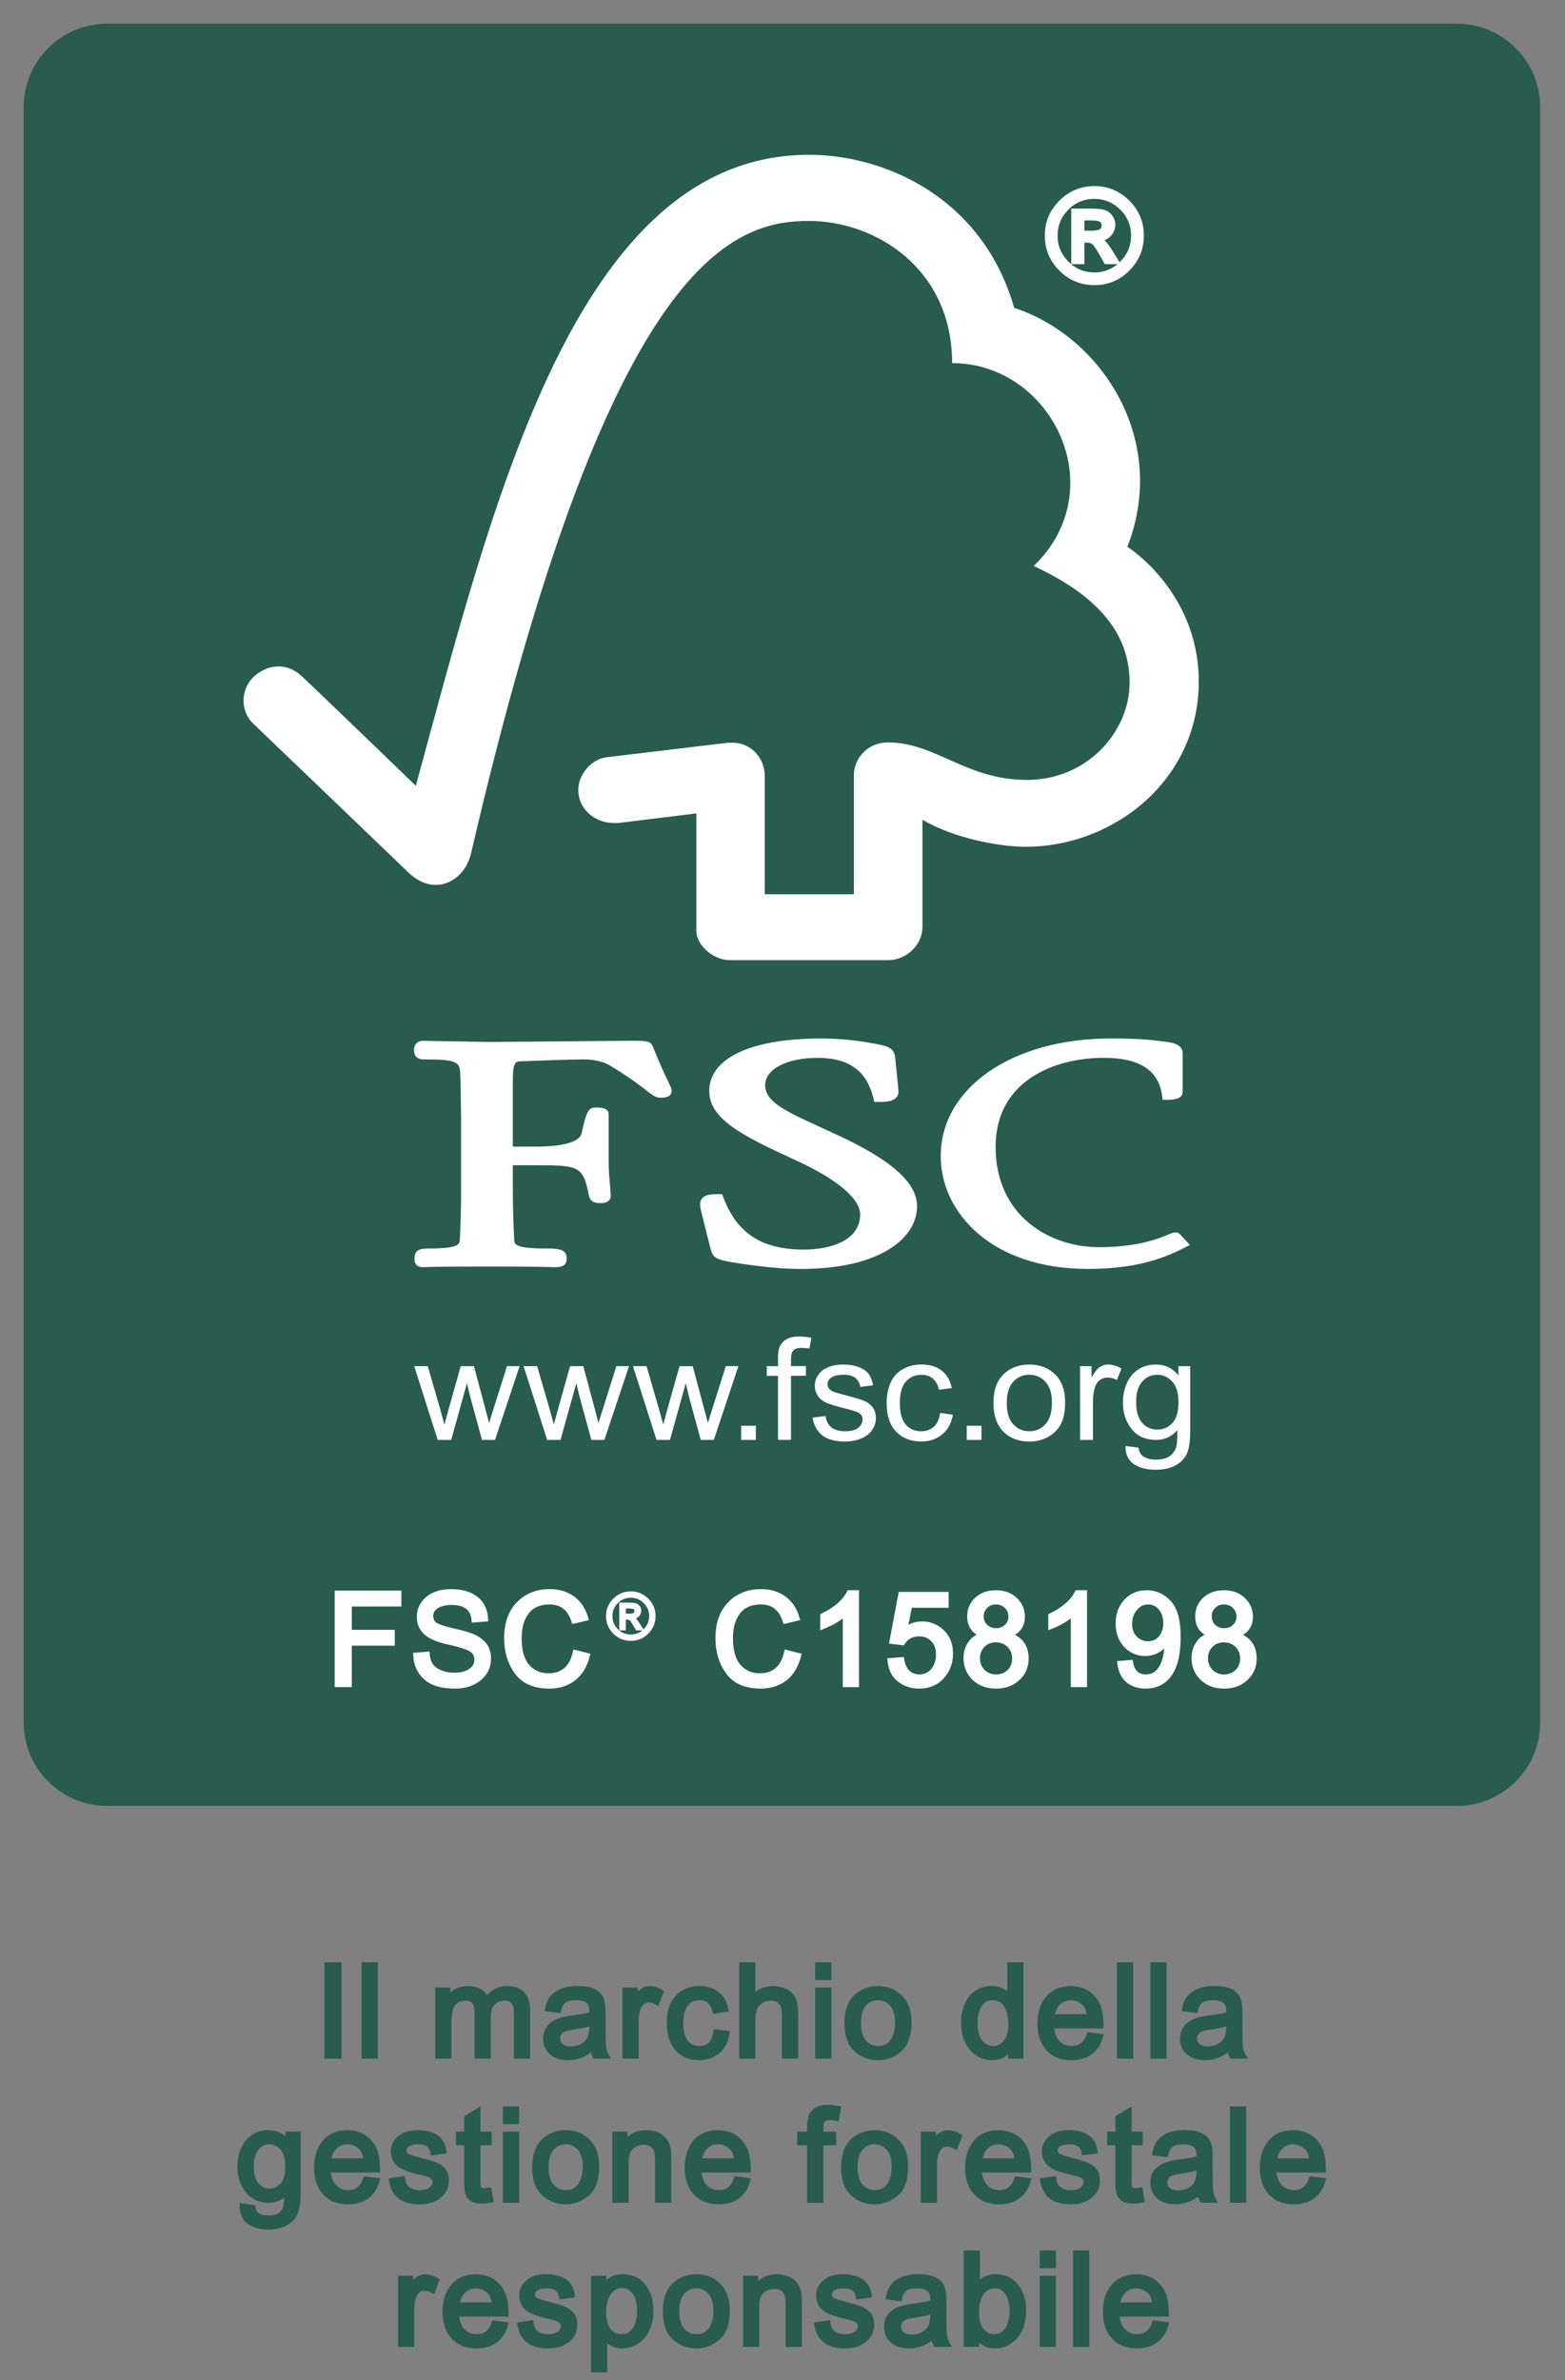 <svg xmlns="http://www.w3.org/2000/svg" xmlns:xlink="http://www.w3.org/1999/xlink" xmlns:serif="http://www.serif.com/" width="100%" height="100%" viewBox="0 0 463 704" xml:space="preserve" style="fill-rule:evenodd;clip-rule:evenodd;"><rect x="0" y="0" width="463" height="704" fill="#808080" stroke="none"/>    <g transform="matrix(2,0,0,2,-123.105,-65.563)">        <g transform="matrix(1,0,0,1,77.393,298.734)">            <path d="M0,-261.328L199.646,-261.328C205.841,-261.328 210.862,-256.307 210.862,-250.112L210.862,-11.216C210.862,-5.021 205.841,0 199.646,0L0,0C-6.194,0 -11.216,-5.021 -11.216,-11.216L-11.216,-250.112C-11.216,-256.307 -6.194,-261.328 0,-261.328Z" style="fill:rgb(40,92,77);stroke:rgb(40,92,77);stroke-width:2.24px;"></path>        </g>        <g transform="matrix(1,0,0,1,126.303,234.817)">            <path d="M0,10.91L-3.481,0.005L-1.479,0.005L0.347,6.287L0.993,8.635C1.02,8.527 1.223,7.782 1.602,6.405L3.401,0.005L5.36,0.005L7.047,6.323L7.597,8.409L8.253,6.312L10.245,0L12.114,0L8.478,10.905L6.54,10.905L4.767,4.376L4.325,2.521L1.991,10.91L0,10.91Z" style="fill:white;"></path>        </g>        <g transform="matrix(1,0,0,1,142.491,234.817)">            <path d="M0,10.91L-3.486,0.005L-1.485,0.005L0.342,6.287L0.988,8.635C1.014,8.527 1.217,7.782 1.596,6.405L3.39,0.005L5.349,0.005L7.042,6.323L7.586,8.409L8.243,6.312L10.24,0L12.109,0L8.467,10.905L6.534,10.905L4.757,4.376L4.314,2.521L1.975,10.91L0,10.91Z" style="fill:white;"></path>        </g>        <g transform="matrix(1,0,0,1,158.667,234.817)">            <path d="M0,10.91L-3.481,0.005L-1.479,0.005L0.347,6.287L0.993,8.635C1.02,8.527 1.223,7.782 1.602,6.405L3.401,0.005L5.355,0.005L7.047,6.323L7.597,8.409L8.253,6.312L10.246,0L12.114,0L8.478,10.905L6.54,10.905L4.767,4.376L4.324,2.521L1.991,10.91L0,10.91Z" style="fill:white;"></path>        </g>        <g transform="matrix(1,0,0,1,0,69.832)">            <rect x="171.187" y="173.8" width="2.173" height="2.096" style="fill:white;"></rect>        </g>        <g transform="matrix(1,0,0,1,176.637,230.434)">            <path d="M0,15.293L0,5.821L-1.66,5.821L-1.66,4.388L0,4.388L0,3.232C0,2.497 0.075,1.963 0.204,1.608C0.39,1.131 0.721,0.746 1.186,0.447C1.656,0.144 2.307,0 3.145,0C3.679,0 4.277,0.062 4.928,0.18L4.645,1.783C4.239,1.716 3.865,1.68 3.514,1.68C2.937,1.68 2.515,1.793 2.281,2.035C2.04,2.282 1.922,2.723 1.922,3.375L1.922,4.377L4.132,4.377L4.132,5.811L1.922,5.811L1.922,15.283L0,15.283L0,15.293Z" style="fill:white;"></path>        </g>        <g transform="matrix(1,0,0,1,181.742,238.11)">            <path d="M0,4.325L1.922,4.084C2.029,4.818 2.311,5.368 2.797,5.769C3.289,6.138 3.961,6.338 4.826,6.338C5.702,6.338 6.353,6.159 6.77,5.825C7.197,5.466 7.405,5.065 7.405,4.602C7.405,4.181 7.223,3.853 6.844,3.611C6.577,3.452 5.937,3.241 4.901,2.989C3.518,2.65 2.557,2.347 2.013,2.106C1.457,1.844 1.041,1.505 0.768,1.073C0.48,0.621 0.342,0.139 0.342,-0.391C0.342,-0.884 0.453,-1.336 0.694,-1.736C0.918,-2.158 1.233,-2.497 1.623,-2.779C1.932,-2.979 2.323,-3.159 2.84,-3.318C3.358,-3.457 3.903,-3.529 4.495,-3.529C5.371,-3.529 6.145,-3.411 6.818,-3.159C7.485,-2.908 7.976,-2.579 8.296,-2.158C8.611,-1.736 8.83,-1.166 8.953,-0.463L7.074,-0.21C6.989,-0.781 6.743,-1.223 6.348,-1.546C5.942,-1.859 5.365,-2.019 4.64,-2.019C3.775,-2.019 3.155,-1.88 2.776,-1.597C2.397,-1.315 2.221,-0.997 2.221,-0.617C2.221,-0.375 2.296,-0.154 2.451,0.036C2.606,0.226 2.845,0.395 3.188,0.529C3.369,0.601 3.93,0.76 4.848,1.001C6.188,1.351 7.133,1.634 7.661,1.854C8.195,2.085 8.617,2.404 8.921,2.825C9.22,3.246 9.375,3.781 9.375,4.412C9.375,5.024 9.188,5.594 8.82,6.148C8.451,6.688 7.912,7.115 7.213,7.402C6.508,7.705 5.718,7.854 4.831,7.854C3.374,7.854 2.253,7.561 1.479,6.971C0.71,6.385 0.214,5.491 0,4.325" style="fill:white;"></path>        </g>        <g transform="matrix(1,0,0,1,200.625,238.797)">            <path d="M0,2.944L1.88,3.195C1.676,4.439 1.149,5.414 0.315,6.103C-0.539,6.817 -1.574,7.166 -2.797,7.166C-4.34,7.166 -5.578,6.673 -6.508,5.712C-7.442,4.732 -7.917,3.334 -7.917,1.521C-7.917,0.339 -7.709,-0.698 -7.314,-1.582C-6.913,-2.455 -6.3,-3.118 -5.472,-3.56C-4.645,-4.011 -3.753,-4.222 -2.781,-4.222C-1.558,-4.222 -0.566,-3.929 0.219,-3.318C0.999,-2.717 1.501,-1.854 1.714,-0.739L-0.165,-0.498C-0.336,-1.223 -0.656,-1.782 -1.105,-2.152C-1.548,-2.521 -2.087,-2.702 -2.728,-2.702C-3.689,-2.702 -4.463,-2.373 -5.061,-1.71C-5.664,-1.038 -5.963,0.026 -5.963,1.469C-5.963,2.923 -5.675,3.996 -5.093,4.649C-4.516,5.322 -3.758,5.651 -2.824,5.651C-2.077,5.651 -1.452,5.43 -0.945,4.988C-0.453,4.552 -0.128,3.868 0,2.944" style="fill:white;"></path>        </g>        <g transform="matrix(1,0,0,1,0,69.832)">            <rect x="204.555" y="173.8" width="2.179" height="2.096" style="fill:white;"></rect>        </g>        <g transform="matrix(1,0,0,1,208.51,240.272)">            <path d="M0,0.005C0,-2.024 0.577,-3.519 1.747,-4.49C2.718,-5.291 3.903,-5.692 5.302,-5.692C6.861,-5.692 8.131,-5.199 9.125,-4.228C10.107,-3.247 10.598,-1.89 10.598,-0.154C10.598,1.248 10.384,2.352 9.947,3.159C9.509,3.965 8.868,4.582 8.035,5.034C7.213,5.476 6.29,5.697 5.302,5.697C3.716,5.697 2.441,5.204 1.463,4.232C0.491,3.246 0,1.844 0,0.005M1.965,-0.005C1.965,1.387 2.286,2.445 2.921,3.133C3.55,3.827 4.351,4.176 5.307,4.176C6.263,4.176 7.064,3.827 7.694,3.123C8.329,2.429 8.65,1.366 8.65,-0.067C8.65,-1.423 8.329,-2.446 7.689,-3.139C7.053,-3.832 6.252,-4.182 5.307,-4.182C4.346,-4.182 3.55,-3.832 2.921,-3.149C2.28,-2.451 1.965,-1.397 1.965,-0.005" style="fill:white;"></path>        </g>        <g transform="matrix(1,0,0,1,221.324,234.58)">            <path d="M0,11.147L0,0.242L1.692,0.242L1.692,1.916C2.141,1.135 2.547,0.622 2.915,0.37C3.295,0.118 3.7,0 4.143,0C4.794,0 5.446,0.19 6.124,0.601L5.441,2.286C4.981,2.045 4.522,1.927 4.053,1.927C3.641,1.927 3.273,2.045 2.931,2.286C2.606,2.527 2.365,2.866 2.221,3.298C2.013,3.95 1.906,4.664 1.906,5.445L1.906,11.142L0,11.142L0,11.147Z" style="fill:white;"></path>        </g>        <g transform="matrix(1,0,0,1,228.046,238.1)">            <path d="M0,8.522L1.917,8.773C1.997,9.343 2.205,9.744 2.558,10.016C3.033,10.356 3.684,10.541 4.501,10.541C5.376,10.541 6.065,10.361 6.545,10.016C7.026,9.672 7.352,9.184 7.528,8.573C7.63,8.193 7.666,7.397 7.661,6.184C6.824,7.15 5.771,7.628 4.522,7.628C2.952,7.628 1.746,7.089 0.892,6.005C0.038,4.92 -0.389,3.626 -0.389,2.111C-0.389,1.078 -0.193,0.113 0.193,-0.771C0.593,-1.644 1.154,-2.328 1.901,-2.805C2.643,-3.288 3.519,-3.519 4.516,-3.519C5.857,-3.519 6.956,-2.985 7.821,-1.921L7.821,-3.277L9.567,-3.277L9.567,6.143C9.567,7.838 9.391,9.041 9.028,9.754C8.681,10.459 8.104,11.018 7.33,11.429C6.551,11.84 5.596,12.041 4.463,12.041C3.118,12.041 2.024,11.758 1.19,11.177C0.369,10.587 -0.032,9.703 0,8.522M1.569,1.977C1.569,3.411 1.879,4.453 2.466,5.116C3.054,5.779 3.806,6.097 4.698,6.097C5.59,6.097 6.332,5.779 6.936,5.127C7.533,4.463 7.832,3.442 7.832,2.034C7.832,0.698 7.528,-0.314 6.903,-0.997C6.29,-1.67 5.542,-2.009 4.666,-2.009C3.806,-2.009 3.081,-1.68 2.477,-1.007C1.874,-0.33 1.569,0.662 1.569,1.977" style="fill:white;"></path>        </g>        <g transform="matrix(1,0,0,1,181.234,174.777)">            <path d="M0,-119.102C-34.58,-119.102 -46.795,-67.379 -58.172,-25.782C-62.278,-29.783 -74.931,-41.921 -74.946,-41.906C-77.493,-44.33 -80.414,-43.55 -82.207,-41.86C-84.002,-40.123 -84.263,-36.913 -82.207,-34.966C-82.106,-34.884 -65.06,-18.523 -59.159,-12.862C-57.537,-11.336 -55.188,-10.443 -52.849,-11.767C-50.404,-13.196 -50.067,-15.759 -50.009,-15.759C-29.818,-102.834 -11.767,-109.322 -0.053,-109.322C9.802,-109.322 21.159,-102.315 21.159,-88.296C35.861,-88.296 45.071,-69.732 33.234,-58.287C43.048,-53.726 47.414,-48.106 47.414,-41.006C47.414,-33.892 41.222,-26.634 32.199,-26.654C23.246,-26.654 18.691,-32.187 11.708,-32.202C8.548,-32.202 6.621,-29.747 6.621,-27.327L6.621,-9.744L-6.556,-9.744L-6.556,-27.255C-6.577,-30.004 -8.687,-32.161 -11.297,-32.161C-11.345,-32.161 -12.429,-32.135 -12.402,-32.105L-30.047,-29.993C-32.183,-29.701 -34.142,-27.482 -34.142,-25.17C-34.142,-22.473 -31.857,-20.248 -28.723,-20.279C-28.333,-20.279 -27.799,-20.279 -27.848,-20.325C-27.874,-20.325 -16.673,-21.702 -16.673,-21.702L-16.673,-4.35C-16.673,-2.141 -14.09,-0.005 -11.767,0L11.676,0C14.409,0 16.77,-2.259 16.77,-4.926L16.77,-20.768C21.676,-17.881 28.494,-16.766 32.001,-16.766C45.145,-16.766 57.703,-26.716 57.644,-41.294C57.591,-54.537 47.083,-61.133 47.083,-61.133C53.256,-76.954 43.282,-92.221 30.341,-96.469C25.669,-112.789 11.19,-119.102 0,-119.102" style="fill:white;"></path>        </g>        <g transform="matrix(1,0,0,1,166.467,212.677)">            <path d="M0,-18.544C0,-14.449 4.752,-11.989 12.557,-8.414C18.756,-5.619 22.321,-2.666 22.321,-0.303C22.321,3.539 18.024,4.901 14.004,4.901C7.778,4.901 4.1,2.517 2.072,-2.836L1.9,-3.298L1.399,-3.298C0.293,-3.298 -0.577,-3.252 -1.062,-2.66C-1.49,-2.126 -1.372,-1.413 -1.18,-0.713C-1.195,-0.729 0.186,4.783 0.186,4.783C0.55,6.129 1.052,6.345 3.273,6.76C4.244,6.925 9.273,7.767 13.534,7.767C25.423,7.767 30.741,3.118 30.741,-1.49C30.741,-4.844 27.287,-8.06 19.834,-11.63L16.438,-13.202C11.34,-15.539 8.27,-16.936 8.27,-19.396C8.27,-21.78 11.452,-23.449 16.028,-23.449C21.97,-23.449 23.566,-20.25 24.292,-17.46L24.426,-16.931L24.996,-16.931C26.315,-16.931 27.154,-17.034 27.64,-17.558C27.933,-17.845 28.034,-18.245 27.981,-18.724L27.506,-23.485C27.378,-25.006 26.166,-25.232 24.49,-25.551C22.492,-25.9 20.101,-26.311 16.486,-26.311C6.166,-26.311 0,-23.403 0,-18.544" style="fill:white;"></path>        </g>        <g transform="matrix(1,0,0,1,200.706,203.03)">            <path d="M0,0.74C0,9.016 7.469,17.409 21.751,17.409C28.957,17.409 33.015,15.827 36.037,14.281L36.859,13.854L35.524,12.447L35.599,12.519C35.29,12.082 35.028,12.01 34.553,12.01L33.854,12.236C32.77,12.724 29.465,14.199 23.464,14.199C16.081,14.199 8.121,9.56 8.121,-0.652C8.121,-10.366 16.748,-13.807 24.11,-13.807C29.417,-13.807 32.236,-11.984 32.748,-8.219L32.824,-7.597L33.485,-7.597C34.11,-7.597 35.791,-7.597 35.791,-8.805L35.791,-14.476C35.791,-15.858 34.131,-16.068 33.427,-16.161L32.738,-16.248C31.04,-16.474 29.412,-16.669 25.103,-16.669C10.56,-16.664 0,-9.349 0,0.74" style="fill:white;"></path>        </g>        <g transform="matrix(1,0,0,1,146.853,220.11)">            <path d="M0,-33.343L-12.861,-33.235L-21.446,-33.379L-22.749,-33.41C-23.513,-33.41 -24.057,-32.876 -24.057,-32.115C-24.057,-31.761 -24.057,-30.656 -22.642,-30.656C-17.459,-30.656 -17.271,-30.24 -17.213,-28.335L-17.175,-27.127L-17.095,-22.031L-17.095,-11.049C-17.095,-9.226 -17.159,-6.333 -17.282,-3.996C-17.314,-3.329 -17.357,-2.691 -21.937,-2.691C-23.213,-2.691 -23.988,-2.445 -23.988,-1.227C-23.988,-0.868 -23.988,0.072 -22.749,0.072L-22.455,0.062C-21.916,0.036 -20.459,-0.026 -13.3,-0.026C-5.675,-0.026 -4.132,0.046 -3.625,0.062L-3.342,0.072C-2.344,0.072 -1.474,-0.036 -1.474,-1.227C-1.474,-2.589 -2.643,-2.691 -4.576,-2.691C-9.178,-2.691 -9.204,-3.329 -9.237,-3.986C-9.349,-6.133 -9.439,-9.03 -9.439,-11.049L-9.439,-14.999L-5.596,-14.999C0.31,-14.999 0.977,-14.85 1.82,-10.469C2.05,-9.518 2.84,-9.4 3.502,-9.4C4.89,-9.4 5.045,-10.13 5.045,-10.459L4.933,-12.087C4.836,-13.027 4.736,-14.203 4.736,-15.796L4.736,-22.52C4.736,-23.537 3.481,-23.537 2.802,-23.537C1.687,-23.537 1.425,-22.849 0.715,-19.669C0.4,-18.456 -2.034,-17.758 -5.964,-17.758L-9.439,-17.758L-9.439,-27.641C-9.439,-30.333 -8.942,-30.348 -8.329,-30.374C-6.076,-30.466 -0.598,-30.656 1.041,-30.656C2.6,-30.656 4.036,-30.312 4.965,-29.722C7.88,-27.975 9.38,-26.788 10.288,-26.08C11.169,-25.391 11.665,-24.991 12.397,-24.991C12.807,-24.991 14.057,-24.991 14.057,-26.023C14.057,-26.275 13.95,-26.511 13.544,-27.363C13.069,-28.376 12.258,-30.05 11.249,-32.608C10.966,-33.415 9.989,-33.415 8.184,-33.415L0,-33.343Z" style="fill:white;"></path>        </g>        <g transform="matrix(1,0,0,1,223.444,74.584)">            <path d="M0,-13.917C1.901,-13.917 3.532,-13.237 4.897,-11.879C6.263,-10.52 6.945,-8.882 6.945,-6.963C6.945,-5.051 6.266,-3.412 4.907,-2.047C3.548,-0.682 1.913,0 0,0C-1.918,0 -3.56,-0.68 -4.925,-2.038C-6.29,-3.397 -6.972,-5.039 -6.972,-6.963C-6.972,-8.875 -6.29,-10.511 -4.925,-11.87C-3.56,-13.228 -1.918,-13.911 0,-13.917M-0.018,-1.144C1.575,-1.144 2.939,-1.713 4.077,-2.85C5.214,-3.987 5.786,-5.358 5.793,-6.963C5.793,-8.562 5.223,-9.927 4.086,-11.058C2.949,-12.189 1.581,-12.758 -0.018,-12.764C-1.616,-12.764 -2.982,-12.199 -4.113,-11.067C-5.245,-9.936 -5.813,-8.568 -5.82,-6.963C-5.82,-5.365 -5.254,-3.996 -4.122,-2.859C-2.991,-1.721 -1.623,-1.15 -0.018,-1.144M3.229,-3.108L1.753,-3.108C0.824,-4.799 0.218,-5.752 -0.064,-5.967C-0.347,-6.182 -0.703,-6.29 -1.134,-6.29L-1.854,-6.29L-1.854,-3.108L-3.062,-3.108L-3.062,-10.587L-0.47,-10.587C0.305,-10.587 0.901,-10.533 1.32,-10.421C1.737,-10.311 2.075,-10.077 2.334,-9.72C2.592,-9.365 2.721,-8.98 2.721,-8.568C2.721,-8.058 2.536,-7.593 2.168,-7.175C1.799,-6.757 1.27,-6.524 0.581,-6.475L0.581,-6.437C1.03,-6.333 1.611,-5.709 2.324,-4.566L3.229,-3.108ZM-1.854,-7.323L-0.378,-7.323C0.299,-7.323 0.769,-7.421 1.033,-7.618C1.297,-7.815 1.43,-8.095 1.43,-8.457C1.43,-8.807 1.304,-9.081 1.052,-9.278C0.799,-9.475 0.293,-9.573 -0.47,-9.573L-1.854,-9.573L-1.854,-7.323Z" style="fill:white;"></path>        </g>        <g transform="matrix(0.219,0,0,0.219,223.445,74.583)">            <path d="M0,-63.529C8.676,-63.529 16.125,-60.427 22.356,-54.224C28.59,-48.02 31.703,-40.544 31.703,-31.786C31.703,-23.055 28.602,-15.574 22.399,-9.344C16.196,-3.113 8.731,0 0,0C-8.754,0 -16.25,-3.101 -22.48,-9.301C-28.711,-15.504 -31.828,-23 -31.828,-31.786C-31.828,-40.512 -28.711,-47.981 -22.48,-54.185C-16.25,-60.384 -8.754,-63.501 0,-63.529ZM-0.082,-5.219C7.188,-5.219 13.418,-7.816 18.61,-13.008C23.801,-18.199 26.414,-24.457 26.442,-31.786C26.442,-39.083 23.844,-45.313 18.653,-50.477C13.461,-55.642 7.215,-58.239 -0.082,-58.267C-7.379,-58.267 -13.613,-55.685 -18.777,-50.52C-23.941,-45.356 -26.535,-39.11 -26.566,-31.786C-26.566,-24.489 -23.984,-18.242 -18.816,-13.051C-13.652,-7.855 -7.41,-5.246 -0.082,-5.219ZM14.739,-14.188L8,-14.188C3.762,-21.906 0.996,-26.254 -0.293,-27.239C-1.586,-28.219 -3.211,-28.711 -5.175,-28.711L-8.461,-28.711L-8.461,-14.188L-13.976,-14.188L-13.976,-48.329L-2.144,-48.329C1.391,-48.329 4.114,-48.079 6.024,-47.571C7.93,-47.067 9.473,-46.001 10.653,-44.372C11.832,-42.747 12.422,-40.993 12.422,-39.11C12.422,-36.782 11.578,-34.661 9.895,-32.754C8.211,-30.844 5.797,-29.778 2.653,-29.555L2.653,-29.383C4.703,-28.907 7.356,-26.059 10.61,-20.84L14.739,-14.188ZM-8.461,-33.426L-1.726,-33.426C1.364,-33.426 3.512,-33.875 4.715,-34.774C5.922,-35.672 6.528,-36.95 6.528,-38.606C6.528,-40.204 5.953,-41.454 4.801,-42.352C3.649,-43.251 1.336,-43.7 -2.144,-43.7L-8.461,-43.7L-8.461,-33.426Z" style="fill:none;stroke:white;stroke-width:3.37px;"></path>        </g>        <g transform="matrix(1,0,0,1,120.554,280.306)">            <path d="M0,-10.311L-7.333,-10.311L-7.333,-6.124L-0.978,-6.124L-0.978,-4.52L-7.333,-4.52L-7.333,1.605L-9.122,1.605L-9.122,-11.916L0,-11.916L0,-10.311Z" style="fill:white;stroke:white;stroke-width:0.74px;"></path>        </g>        <g transform="matrix(1,0,0,1,131.676,277.945)">            <path d="M0,-5.589C-0.074,-6.45 -0.384,-7.095 -0.932,-7.525C-1.479,-7.956 -2.263,-8.174 -3.283,-8.181C-4.206,-8.181 -4.955,-8.008 -5.534,-7.664C-6.111,-7.32 -6.401,-6.819 -6.401,-6.161C-6.401,-5.577 -6.179,-5.143 -5.737,-4.861C-5.294,-4.577 -4.439,-4.292 -3.173,-4.002C-2.054,-3.757 -1.141,-3.504 -0.434,-3.247C0.274,-2.988 0.88,-2.589 1.384,-2.047C1.888,-1.506 2.14,-0.775 2.14,0.148C2.14,1.31 1.679,2.275 0.756,3.043C-0.166,3.812 -1.374,4.196 -2.868,4.196C-4.768,4.196 -6.189,3.772 -7.129,2.924C-8.07,2.075 -8.571,0.974 -8.632,-0.378L-6.936,-0.526C-6.856,0.556 -6.438,1.343 -5.681,1.835C-4.925,2.327 -4.012,2.576 -2.942,2.582C-1.94,2.582 -1.131,2.376 -0.517,1.965C0.098,1.552 0.409,0.993 0.415,0.286C0.415,-0.452 0.092,-0.99 -0.554,-1.328C-1.199,-1.666 -2.281,-1.998 -3.8,-2.324C-5.318,-2.65 -6.416,-3.114 -7.092,-3.717C-7.769,-4.319 -8.104,-5.094 -8.098,-6.041C-8.098,-7.123 -7.673,-8.017 -6.825,-8.725C-5.976,-9.432 -4.82,-9.785 -3.357,-9.785C-1.857,-9.785 -0.652,-9.435 0.258,-8.734C1.168,-8.033 1.654,-7.031 1.716,-5.728L0,-5.589Z" style="fill:white;"></path>        </g>        <g transform="matrix(0.219,0,0,0.219,131.676,277.944)">            <path d="M0,-25.513C-0.336,-29.443 -1.754,-32.388 -4.254,-34.353C-6.75,-36.318 -10.328,-37.314 -14.988,-37.345C-19.199,-37.345 -22.621,-36.556 -25.262,-34.986C-27.898,-33.415 -29.219,-31.126 -29.219,-28.122C-29.219,-25.458 -28.207,-23.478 -26.187,-22.188C-24.168,-20.895 -20.265,-19.591 -14.484,-18.27C-9.375,-17.149 -5.207,-15.997 -1.98,-14.821C1.25,-13.641 4.016,-11.817 6.317,-9.344C8.617,-6.876 9.77,-3.536 9.77,0.675C9.77,5.98 7.664,10.387 3.453,13.894C-0.758,17.402 -6.273,19.156 -13.094,19.156C-21.765,19.156 -28.25,17.219 -32.543,13.348C-36.84,9.473 -39.125,4.449 -39.406,-1.727L-31.66,-2.399C-31.297,2.539 -29.387,6.133 -25.933,8.379C-22.48,10.625 -18.312,11.762 -13.429,11.789C-8.855,11.789 -5.164,10.848 -2.359,8.969C0.449,7.086 1.867,4.535 1.895,1.304C1.895,-2.063 0.422,-4.52 -2.527,-6.063C-5.472,-7.606 -10.414,-9.122 -17.347,-10.61C-24.277,-12.098 -29.289,-14.216 -32.375,-16.966C-35.465,-19.716 -36.992,-23.255 -36.965,-27.575C-36.965,-32.517 -35.027,-36.599 -31.156,-39.829C-27.281,-43.056 -22.004,-44.669 -15.324,-44.669C-8.476,-44.669 -2.976,-43.068 1.18,-39.869C5.332,-36.669 7.551,-32.095 7.832,-26.146L0,-25.513Z" style="fill:none;stroke:white;stroke-width:3.37px;"></path>        </g>        <g transform="matrix(1,0,0,1,148.435,272.679)">            <path d="M0,4.943C-0.394,6.462 -1.079,7.593 -2.057,8.337C-3.034,9.081 -4.212,9.456 -5.589,9.462C-7.803,9.462 -9.414,8.771 -10.423,7.387C-11.431,6.003 -11.938,4.335 -11.944,2.379C-11.944,0.221 -11.351,-1.467 -10.164,-2.684C-8.977,-3.902 -7.446,-4.514 -5.571,-4.519C-4.256,-4.519 -3.13,-4.184 -2.196,-3.514C-1.26,-2.844 -0.606,-1.863 -0.231,-0.572L-1.984,-0.157C-2.279,-1.098 -2.727,-1.805 -3.33,-2.278C-3.932,-2.752 -4.686,-2.989 -5.589,-2.989C-7.065,-2.989 -8.184,-2.506 -8.947,-1.541C-9.709,-0.576 -10.091,0.725 -10.091,2.361C-10.091,4.242 -9.69,5.64 -8.891,6.557C-8.092,7.473 -7.043,7.931 -5.746,7.931C-4.688,7.931 -3.831,7.645 -3.173,7.074C-2.515,6.501 -2.051,5.64 -1.781,4.491L0,4.943Z" style="fill:white;"></path>        </g>        <g transform="matrix(0.219,0,0,0.219,148.435,272.678)">            <path d="M0,22.567C-1.797,29.501 -4.926,34.665 -9.39,38.06C-13.851,41.458 -19.226,43.169 -25.515,43.196C-35.621,43.196 -42.972,40.04 -47.578,33.723C-52.179,27.407 -54.496,19.79 -54.523,10.864C-54.523,1.012 -51.816,-6.696 -46.398,-12.25C-40.98,-17.809 -33.992,-20.602 -25.429,-20.629C-19.426,-20.629 -14.289,-19.098 -10.023,-16.039C-5.754,-12.981 -2.765,-8.504 -1.055,-2.609L-9.055,-0.715C-10.402,-5.008 -12.449,-8.239 -15.199,-10.399C-17.949,-12.559 -21.39,-13.641 -25.515,-13.641C-32.25,-13.641 -37.359,-11.438 -40.84,-7.031C-44.32,-2.625 -46.062,3.313 -46.062,10.778C-46.062,19.368 -44.234,25.751 -40.586,29.934C-36.937,34.118 -32.152,36.208 -26.23,36.208C-21.402,36.208 -17.488,34.903 -14.484,32.294C-11.48,29.68 -9.363,25.751 -8.129,20.504L0,22.567Z" style="fill:none;stroke:white;stroke-width:3.37px;"></path>        </g>        <g transform="matrix(1,0,0,1,154.868,275.264)">            <path d="M0,-6.958C0.95,-6.958 1.766,-6.618 2.448,-5.939C3.131,-5.259 3.473,-4.441 3.473,-3.481C3.473,-2.526 3.133,-1.706 2.454,-1.024C1.774,-0.341 0.956,0 0,0C-0.959,0 -1.78,-0.34 -2.463,-1.019C-3.145,-1.698 -3.486,-2.519 -3.486,-3.481C-3.486,-4.437 -3.145,-5.255 -2.463,-5.935C-1.78,-6.614 -0.959,-6.956 0,-6.958M-0.009,-0.572C0.787,-0.572 1.469,-0.856 2.038,-1.425C2.607,-1.993 2.893,-2.679 2.896,-3.481C2.896,-4.281 2.612,-4.963 2.043,-5.529C1.474,-6.095 0.79,-6.379 -0.009,-6.382C-0.809,-6.382 -1.491,-6.099 -2.057,-5.533C-2.623,-4.968 -2.907,-4.284 -2.91,-3.481C-2.91,-2.682 -2.627,-1.998 -2.061,-1.429C-1.496,-0.86 -0.812,-0.574 -0.009,-0.572M1.614,-1.554L0.876,-1.554C0.412,-2.4 0.109,-2.875 -0.032,-2.983C-0.174,-3.091 -0.352,-3.145 -0.567,-3.145L-0.927,-3.145L-0.927,-1.554L-1.531,-1.554L-1.531,-5.294L-0.235,-5.294C0.152,-5.294 0.45,-5.266 0.659,-5.211C0.869,-5.155 1.037,-5.039 1.167,-4.86C1.296,-4.682 1.361,-4.489 1.361,-4.284C1.361,-4.029 1.268,-3.796 1.083,-3.587C0.899,-3.379 0.635,-3.261 0.29,-3.237L0.29,-3.219C0.515,-3.166 0.805,-2.854 1.162,-2.282L1.614,-1.554ZM-0.927,-3.661L-0.189,-3.661C0.149,-3.661 0.384,-3.711 0.516,-3.809C0.649,-3.907 0.715,-4.047 0.715,-4.228C0.715,-4.404 0.651,-4.541 0.526,-4.639C0.4,-4.737 0.145,-4.786 -0.235,-4.786L-0.927,-4.786L-0.927,-3.661Z" style="fill:white;"></path>        </g>        <g transform="matrix(0.219,0,0,0.219,154.868,275.263)">            <path d="M0,-31.762C4.336,-31.762 8.063,-30.212 11.176,-27.11C14.293,-24.008 15.852,-20.27 15.852,-15.891C15.852,-11.528 14.301,-7.785 11.2,-4.672C8.098,-1.555 4.364,0 0,0C-4.379,0 -8.125,-1.551 -11.242,-4.649C-14.355,-7.75 -15.914,-11.5 -15.914,-15.891C-15.914,-20.254 -14.355,-23.989 -11.242,-27.09C-8.125,-30.192 -4.379,-31.751 0,-31.762ZM-0.043,-2.609C3.594,-2.609 6.707,-3.906 9.305,-6.504C11.899,-9.098 13.204,-12.227 13.219,-15.891C13.219,-19.54 11.922,-22.657 9.325,-25.239C6.727,-27.821 3.606,-29.118 -0.043,-29.133C-3.691,-29.133 -6.808,-27.84 -9.39,-25.258C-11.972,-22.676 -13.269,-19.555 -13.285,-15.891C-13.285,-12.242 -11.992,-9.121 -9.41,-6.524C-6.828,-3.926 -3.707,-2.621 -0.043,-2.609ZM7.368,-7.094L4,-7.094C1.879,-10.953 0.496,-13.125 -0.148,-13.617C-0.793,-14.11 -1.609,-14.356 -2.589,-14.356L-4.23,-14.356L-4.23,-7.094L-6.988,-7.094L-6.988,-24.165L-1.074,-24.165C0.696,-24.165 2.055,-24.04 3.008,-23.786C3.965,-23.532 4.735,-23.001 5.325,-22.184C5.914,-21.372 6.211,-20.493 6.211,-19.555C6.211,-18.391 5.789,-17.329 4.946,-16.375C4.106,-15.422 2.899,-14.887 1.325,-14.774L1.325,-14.692C2.352,-14.453 3.676,-13.028 5.305,-10.418L7.368,-7.094ZM-4.23,-16.711L-0.863,-16.711C0.68,-16.711 1.754,-16.938 2.356,-17.387C2.961,-17.836 3.262,-18.473 3.262,-19.301C3.262,-20.102 2.973,-20.727 2.399,-21.176C1.825,-21.625 0.664,-21.848 -1.074,-21.848L-4.23,-21.848L-4.23,-16.711Z" style="fill:none;stroke:white;stroke-width:1.68px;"></path>        </g>        <g transform="matrix(1,0,0,1,179.692,272.679)">            <path d="M0,4.943C-0.394,6.462 -1.079,7.593 -2.056,8.337C-3.034,9.081 -4.212,9.456 -5.589,9.462C-7.802,9.462 -9.413,8.771 -10.422,7.387C-11.43,6.003 -11.937,4.335 -11.943,2.379C-11.943,0.221 -11.35,-1.467 -10.163,-2.684C-8.977,-3.902 -7.446,-4.514 -5.571,-4.519C-4.255,-4.519 -3.129,-4.184 -2.195,-3.514C-1.26,-2.844 -0.606,-1.863 -0.23,-0.572L-1.983,-0.157C-2.278,-1.098 -2.726,-1.805 -3.33,-2.278C-3.932,-2.752 -4.685,-2.989 -5.589,-2.989C-7.065,-2.989 -8.183,-2.506 -8.946,-1.541C-9.708,-0.576 -10.09,0.725 -10.09,2.361C-10.09,4.242 -9.69,5.64 -8.891,6.557C-8.092,7.473 -7.044,7.931 -5.745,7.931C-4.689,7.931 -3.83,7.645 -3.172,7.074C-2.515,6.501 -2.05,5.64 -1.78,4.491L0,4.943Z" style="fill:white;"></path>        </g>        <g transform="matrix(0.219,0,0,0.219,179.692,272.678)">            <path d="M0,22.567C-1.797,29.501 -4.926,34.665 -9.387,38.06C-13.852,41.458 -19.227,43.169 -25.512,43.196C-35.617,43.196 -42.969,40.04 -47.574,33.723C-52.176,27.407 -54.492,19.79 -54.52,10.864C-54.52,1.012 -51.813,-6.696 -46.395,-12.25C-40.977,-17.809 -33.989,-20.602 -25.43,-20.629C-19.422,-20.629 -14.285,-19.098 -10.02,-16.039C-5.754,-12.981 -2.766,-8.504 -1.051,-2.609L-9.051,-0.715C-10.399,-5.008 -12.446,-8.239 -15.199,-10.399C-17.949,-12.559 -21.387,-13.641 -25.512,-13.641C-32.25,-13.641 -37.356,-11.438 -40.836,-7.031C-44.317,-2.625 -46.059,3.313 -46.059,10.778C-46.059,19.368 -44.235,25.751 -40.586,29.934C-36.938,34.118 -32.153,36.208 -26.227,36.208C-21.403,36.208 -17.485,34.903 -14.481,32.294C-11.481,29.68 -9.36,25.751 -8.125,20.504L0,22.567Z" style="fill:none;stroke:white;stroke-width:3.37px;"></path>        </g>        <g transform="matrix(1,0,0,1,188.25,268.325)">            <path d="M0,13.586L-1.66,13.586L-1.66,3.007C-2.49,3.794 -3.6,4.461 -4.99,5.008L-4.99,3.404C-3.077,2.487 -1.774,1.353 -1.079,0L0,0L0,13.586Z" style="fill:white;stroke:white;stroke-width:0.74px;"></path>        </g>        <g transform="matrix(1,0,0,1,195.398,276.93)">            <path d="M0,-3.145C0.824,-3.711 1.679,-3.993 2.564,-3.993C3.689,-3.993 4.67,-3.597 5.507,-2.804C6.343,-2.01 6.76,-0.947 6.76,0.387C6.76,1.728 6.337,2.866 5.488,3.8C4.639,4.735 3.527,5.205 2.149,5.211C1.023,5.211 0.05,4.894 -0.774,4.261C-1.599,3.628 -2.072,2.684 -2.195,1.43L-0.461,1.3C-0.32,2.155 -0.018,2.792 0.443,3.209C0.904,3.628 1.473,3.84 2.149,3.846C2.992,3.846 3.674,3.529 4.196,2.896C4.719,2.263 4.98,1.479 4.98,0.545C4.98,-0.402 4.713,-1.15 4.178,-1.696C3.643,-2.244 2.955,-2.518 2.112,-2.518C1.048,-2.518 0.231,-2.084 -0.342,-1.217L-1.909,-1.402L-0.59,-8.356L6.115,-8.356L6.115,-6.751L0.729,-6.751L0,-3.145Z" style="fill:white;"></path>        </g>        <g transform="matrix(0.219,0,0,0.219,195.398,276.93)">            <path d="M0,-14.359C3.762,-16.941 7.664,-18.23 11.703,-18.23C16.84,-18.23 21.316,-16.422 25.137,-12.8C28.953,-9.179 30.859,-4.324 30.859,1.766C30.859,7.888 28.926,13.079 25.051,17.345C21.176,21.611 16.098,23.759 9.809,23.786C4.672,23.786 0.227,22.341 -3.535,19.45C-7.297,16.56 -9.457,12.251 -10.02,6.524L-2.105,5.934C-1.461,9.837 -0.082,12.743 2.02,14.649C4.125,16.56 6.723,17.528 9.809,17.556C13.656,17.556 16.77,16.11 19.156,13.22C21.543,10.329 22.734,6.751 22.734,2.485C22.734,-1.839 21.516,-5.25 19.074,-7.746C16.629,-10.246 13.488,-11.496 9.641,-11.496C4.785,-11.496 1.055,-9.515 -1.559,-5.558L-8.715,-6.402L-2.695,-38.145L27.914,-38.145L27.914,-30.82L3.328,-30.82L0,-14.359Z" style="fill:none;stroke:white;stroke-width:3.37px;"></path>        </g>        <g transform="matrix(1,0,0,1,210.81,275.869)">            <path d="M0,-1.272C1.691,-0.731 2.536,0.422 2.536,2.187C2.536,3.349 2.121,4.32 1.291,5.101C0.461,5.882 -0.606,6.272 -1.909,6.272C-3.225,6.272 -4.295,5.878 -5.119,5.092C-5.943,4.305 -6.358,3.318 -6.364,2.131C-6.364,1.276 -6.133,0.529 -5.672,-0.11C-5.211,-0.749 -4.584,-1.137 -3.791,-1.272L-3.791,-1.309C-5.143,-1.727 -5.82,-2.64 -5.82,-4.048C-5.82,-5.044 -5.463,-5.874 -4.75,-6.538C-4.036,-7.202 -3.102,-7.538 -1.946,-7.544C-0.772,-7.544 0.175,-7.2 0.895,-6.511C1.614,-5.822 1.977,-4.989 1.983,-4.011C1.983,-2.683 1.322,-1.782 0,-1.309L0,-1.272ZM-1.909,-1.927C-1.288,-1.927 -0.768,-2.124 -0.35,-2.517C0.067,-2.911 0.28,-3.409 0.286,-4.011C0.286,-4.62 0.074,-5.133 -0.35,-5.552C-0.775,-5.97 -1.301,-6.179 -1.927,-6.179C-2.561,-6.179 -3.083,-5.973 -3.496,-5.561C-3.907,-5.148 -4.114,-4.663 -4.114,-4.104C-4.114,-3.433 -3.901,-2.905 -3.477,-2.517C-3.052,-2.129 -2.53,-1.934 -1.909,-1.927M-1.909,4.907C-1.128,4.907 -0.477,4.655 0.046,4.151C0.569,3.647 0.83,2.992 0.83,2.187C0.83,1.381 0.563,0.72 0.027,0.203C-0.508,-0.313 -1.166,-0.571 -1.946,-0.571C-2.751,-0.571 -3.407,-0.307 -3.911,0.222C-4.415,0.751 -4.667,1.393 -4.667,2.149C-4.667,2.93 -4.409,3.585 -3.892,4.114C-3.376,4.643 -2.714,4.907 -1.909,4.907" style="fill:white;"></path>        </g>        <g transform="matrix(0.219,0,0,0.219,210.81,275.869)">            <path d="M0,-5.808C7.718,-3.339 11.578,1.923 11.578,9.981C11.578,15.286 9.683,19.72 5.894,23.283C2.105,26.849 -2.766,28.63 -8.715,28.63C-14.723,28.63 -19.606,26.833 -23.368,23.243C-27.129,19.65 -29.024,15.146 -29.051,9.728C-29.051,5.825 -27.997,2.415 -25.891,-0.503C-23.786,-3.421 -20.926,-5.191 -17.305,-5.808L-17.305,-5.976C-23.477,-7.886 -26.567,-12.054 -26.567,-18.48C-26.567,-23.027 -24.938,-26.816 -21.684,-29.848C-18.426,-32.879 -14.161,-34.41 -8.883,-34.438C-3.524,-34.438 0.8,-32.867 4.086,-29.723C7.367,-26.578 9.023,-22.777 9.05,-18.312C9.05,-12.25 6.035,-8.136 0,-5.976L0,-5.808ZM-8.715,-8.796C-5.879,-8.796 -3.508,-9.695 -1.598,-11.492C0.308,-13.289 1.277,-15.562 1.304,-18.312C1.304,-21.09 0.336,-23.433 -1.598,-25.344C-3.536,-27.254 -5.938,-28.207 -8.797,-28.207C-11.692,-28.207 -14.075,-27.266 -15.957,-25.387C-17.836,-23.504 -18.778,-21.289 -18.778,-18.734C-18.778,-15.675 -17.809,-13.261 -15.872,-11.492C-13.934,-9.722 -11.551,-8.828 -8.715,-8.796ZM-8.715,22.4C-5.149,22.4 -2.176,21.247 0.21,18.947C2.597,16.646 3.789,13.657 3.789,9.981C3.789,6.302 2.57,3.286 0.125,0.927C-2.317,-1.429 -5.321,-2.609 -8.883,-2.609C-12.559,-2.609 -15.551,-1.402 -17.852,1.012C-20.153,3.427 -21.305,6.36 -21.305,9.81C-21.305,13.376 -20.125,16.364 -17.766,18.779C-15.411,21.193 -12.391,22.4 -8.715,22.4Z" style="fill:none;stroke:white;stroke-width:3.37px;"></path>        </g>        <g transform="matrix(1,0,0,1,221.979,268.325)">            <path d="M0,13.586L-1.66,13.586L-1.66,3.007C-2.49,3.794 -3.6,4.461 -4.99,5.008L-4.99,3.404C-3.077,2.487 -1.774,1.353 -1.079,0L0,0L0,13.586Z" style="fill:white;stroke:white;stroke-width:0.74px;"></path>        </g>        <g transform="matrix(1,0,0,1,234.144,274.919)">            <path d="M0,0.627C-0.325,1.156 -0.771,1.583 -1.337,1.909C-1.903,2.235 -2.521,2.397 -3.191,2.397C-4.303,2.397 -5.247,1.992 -6.023,1.181C-6.797,0.369 -7.187,-0.698 -7.193,-2.02C-7.193,-3.361 -6.797,-4.458 -6.004,-5.313C-5.21,-6.167 -4.19,-6.594 -2.942,-6.594C-1.687,-6.594 -0.602,-6.106 0.314,-5.128C1.23,-4.15 1.688,-2.46 1.688,-0.056C1.688,2.386 1.27,4.208 0.434,5.414C-0.402,6.619 -1.599,7.221 -3.154,7.221C-4.168,7.221 -5.017,6.945 -5.699,6.391C-6.382,5.838 -6.797,4.992 -6.944,3.855L-5.359,3.726C-5.106,5.146 -4.359,5.856 -3.117,5.856C-2.096,5.856 -1.315,5.392 -0.774,4.464C-0.234,3.536 0.037,2.256 0.037,0.627L0,0.627ZM-2.794,0.95C-1.983,0.95 -1.34,0.664 -0.867,0.092C-0.394,-0.479 -0.153,-1.208 -0.147,-2.093C-0.147,-2.985 -0.39,-3.729 -0.876,-4.326C-1.361,-4.922 -1.989,-5.224 -2.757,-5.23C-3.526,-5.23 -4.174,-4.913 -4.703,-4.28C-5.232,-3.646 -5.496,-2.875 -5.496,-1.965C-5.496,-1.11 -5.239,-0.412 -4.722,0.129C-4.205,0.67 -3.563,0.944 -2.794,0.95" style="fill:white;"></path>        </g>        <g transform="matrix(0.219,0,0,0.219,234.144,274.919)">            <path d="M0,2.864C-1.484,5.278 -3.519,7.227 -6.101,8.716C-8.687,10.204 -11.508,10.946 -14.566,10.946C-19.644,10.946 -23.953,9.095 -27.492,5.391C-31.027,1.684 -32.808,-3.183 -32.836,-9.218C-32.836,-15.34 -31.027,-20.347 -27.406,-24.25C-23.785,-28.152 -19.125,-30.102 -13.429,-30.102C-7.703,-30.102 -2.75,-27.871 1.434,-23.406C5.613,-18.945 7.707,-11.226 7.707,-0.253C7.707,10.892 5.797,19.212 1.981,24.716C-1.836,30.216 -7.297,32.966 -14.398,32.966C-19.027,32.966 -22.902,31.705 -26.015,29.177C-29.133,26.65 -31.027,22.79 -31.699,17.599L-24.461,17.009C-23.308,23.493 -19.898,26.736 -14.23,26.736C-9.57,26.736 -6.004,24.615 -3.535,20.38C-1.066,16.142 0.168,10.302 0.168,2.864L0,2.864ZM-12.754,4.337C-9.051,4.337 -6.117,3.032 -3.957,0.423C-1.797,-2.187 -0.699,-5.515 -0.672,-9.554C-0.672,-13.625 -1.781,-17.023 -4,-19.746C-6.215,-22.469 -9.078,-23.844 -12.586,-23.871C-16.094,-23.871 -19.055,-22.426 -21.469,-19.535C-23.883,-16.644 -25.09,-13.121 -25.09,-8.968C-25.09,-5.066 -23.914,-1.878 -21.555,0.591C-19.195,3.059 -16.265,4.309 -12.754,4.337Z" style="fill:none;stroke:white;stroke-width:3.37px;"></path>        </g>        <g transform="matrix(1,0,0,1,244.538,275.869)">            <path d="M0,-1.272C1.691,-0.731 2.537,0.422 2.537,2.187C2.537,3.349 2.121,4.32 1.291,5.101C0.461,5.882 -0.606,6.272 -1.909,6.272C-3.225,6.272 -4.295,5.878 -5.119,5.092C-5.942,4.305 -6.358,3.318 -6.364,2.131C-6.364,1.276 -6.133,0.529 -5.672,-0.11C-5.21,-0.749 -4.584,-1.137 -3.791,-1.272L-3.791,-1.309C-5.143,-1.727 -5.82,-2.64 -5.82,-4.048C-5.82,-5.044 -5.463,-5.874 -4.75,-6.538C-4.036,-7.202 -3.102,-7.538 -1.946,-7.544C-0.772,-7.544 0.175,-7.2 0.895,-6.511C1.614,-5.822 1.977,-4.989 1.983,-4.011C1.983,-2.683 1.322,-1.782 0,-1.309L0,-1.272ZM-1.909,-1.927C-1.288,-1.927 -0.768,-2.124 -0.35,-2.517C0.068,-2.911 0.28,-3.409 0.286,-4.011C0.286,-4.62 0.074,-5.133 -0.35,-5.552C-0.774,-5.97 -1.301,-6.179 -1.927,-6.179C-2.561,-6.179 -3.083,-5.973 -3.496,-5.561C-3.907,-5.148 -4.113,-4.663 -4.113,-4.104C-4.113,-3.433 -3.901,-2.905 -3.477,-2.517C-3.052,-2.129 -2.53,-1.934 -1.909,-1.927M-1.909,4.907C-1.128,4.907 -0.476,4.655 0.046,4.151C0.569,3.647 0.83,2.992 0.83,2.187C0.83,1.381 0.563,0.72 0.027,0.203C-0.507,-0.313 -1.165,-0.571 -1.946,-0.571C-2.751,-0.571 -3.406,-0.307 -3.91,0.222C-4.415,0.751 -4.667,1.393 -4.667,2.149C-4.667,2.93 -4.409,3.585 -3.892,4.114C-3.376,4.643 -2.714,4.907 -1.909,4.907" style="fill:white;"></path>        </g>        <g transform="matrix(0.219,0,0,0.219,244.538,275.869)">            <path d="M0,-5.808C7.719,-3.339 11.579,1.923 11.579,9.981C11.579,15.286 9.684,19.72 5.895,23.283C2.106,26.849 -2.765,28.63 -8.714,28.63C-14.722,28.63 -19.605,26.833 -23.367,23.243C-27.125,19.65 -29.023,15.146 -29.05,9.728C-29.05,5.825 -27.996,2.415 -25.89,-0.503C-23.785,-3.421 -20.925,-5.191 -17.304,-5.808L-17.304,-5.976C-23.476,-7.886 -26.566,-12.054 -26.566,-18.48C-26.566,-23.027 -24.937,-26.816 -21.683,-29.848C-18.425,-32.879 -14.16,-34.41 -8.882,-34.438C-3.523,-34.438 0.801,-32.867 4.086,-29.723C7.368,-26.578 9.024,-22.777 9.051,-18.312C9.051,-12.25 6.036,-8.136 0,-5.976L0,-5.808ZM-8.714,-8.796C-5.878,-8.796 -3.507,-9.695 -1.597,-11.492C0.309,-13.289 1.278,-15.562 1.305,-18.312C1.305,-21.09 0.336,-23.433 -1.597,-25.344C-3.535,-27.254 -5.937,-28.207 -8.796,-28.207C-11.691,-28.207 -14.074,-27.266 -15.957,-25.387C-17.836,-23.504 -18.777,-21.289 -18.777,-18.734C-18.777,-15.675 -17.808,-13.261 -15.871,-11.492C-13.933,-9.722 -11.55,-8.828 -8.714,-8.796ZM-8.714,22.4C-5.148,22.4 -2.175,21.247 0.211,18.947C2.598,16.646 3.789,13.657 3.789,9.981C3.789,6.302 2.571,3.286 0.125,0.927C-2.316,-1.429 -5.32,-2.609 -8.882,-2.609C-12.558,-2.609 -15.55,-1.402 -17.851,1.012C-20.152,3.427 -21.304,6.36 -21.304,9.81C-21.304,13.376 -20.125,16.364 -17.765,18.779C-15.41,21.193 -12.39,22.4 -8.714,22.4Z" style="fill:none;stroke:white;stroke-width:3.37px;"></path>        </g>        <g transform="matrix(1,0,0,1,0,240.686)">            <rect x="109.903" y="82.661" width="1.799" height="13.52" style="fill:rgb(40,92,77);"></rect>        </g>        <g transform="matrix(0.219,0,0,0.219,109.903,336.867)">            <rect x="0" y="-61.72" width="8.211" height="61.72" style="fill:none;stroke:rgb(40,92,77);stroke-width:3.37px;"></rect>        </g>        <g transform="matrix(1,0,0,1,0,240.686)">            <rect x="115.418" y="82.661" width="1.66" height="13.52" style="fill:rgb(40,92,77);stroke:rgb(40,92,77);stroke-width:0.74px;"></rect>        </g>        <g transform="matrix(1,0,0,1,139.6,326.861)">            <path d="M0,10.006L-1.66,10.006L-1.66,3.827C-1.66,3.372 -1.691,2.985 -1.753,2.665C-1.814,2.345 -1.971,2.06 -2.222,1.807C-2.475,1.555 -2.874,1.429 -3.422,1.429C-4.073,1.429 -4.636,1.657 -5.109,2.112C-5.583,2.566 -5.82,3.305 -5.82,4.325L-5.82,10.006L-7.48,10.006L-7.48,3.643C-7.48,2.794 -7.627,2.213 -7.922,1.9C-8.218,1.586 -8.642,1.429 -9.196,1.429C-9.908,1.429 -10.493,1.675 -10.947,2.167C-11.403,2.659 -11.633,3.578 -11.64,4.925L-11.64,10.006L-13.3,10.006L-13.3,0.221L-11.806,0.221L-11.806,1.586L-11.769,1.586C-11.105,0.528 -10.13,0 -8.845,0C-8.125,0 -7.535,0.141 -7.074,0.424C-6.613,0.707 -6.275,1.137 -6.059,1.715C-5.334,0.572 -4.328,0 -3.044,0C-2.029,0 -1.27,0.273 -0.765,0.821C-0.261,1.367 -0.006,2.188 0,3.283L0,10.006Z" style="fill:rgb(40,92,77);"></path>        </g>        <g transform="matrix(0.219,0,0,0.219,139.6,326.861)">            <path d="M0,45.677L-7.578,45.677L-7.578,17.469C-7.578,15.395 -7.719,13.625 -8,12.164C-8.281,10.707 -8.996,9.402 -10.144,8.25C-11.297,7.098 -13.121,6.524 -15.621,6.524C-18.594,6.524 -21.164,7.563 -23.324,9.641C-25.484,11.715 -26.566,15.086 -26.566,19.743L-26.566,45.677L-34.144,45.677L-34.144,16.629C-34.144,12.754 -34.816,10.102 -36.164,8.672C-37.512,7.238 -39.449,6.524 -41.977,6.524C-45.23,6.524 -47.898,7.645 -49.973,9.891C-52.051,12.137 -53.105,16.332 -53.133,22.481L-53.133,45.677L-60.711,45.677L-60.711,1.008L-53.891,1.008L-53.891,7.238L-53.723,7.238C-50.691,2.41 -46.242,0 -40.375,0C-37.09,0 -34.398,0.644 -32.293,1.934C-30.187,3.227 -28.644,5.191 -27.66,7.828C-24.348,2.609 -19.758,0 -13.894,0C-9.262,0 -5.797,1.246 -3.492,3.746C-1.191,6.242 -0.027,9.988 0,14.985L0,45.677Z" style="fill:none;stroke:rgb(40,92,77);stroke-width:3.37px;"></path>        </g>        <g transform="matrix(1,0,0,1,151.295,327.092)">            <path d="M0,9.775L-1.743,9.775C-1.903,9.468 -2.017,9.065 -2.085,8.567C-3.198,9.526 -4.4,10.006 -5.691,10.006C-6.724,10.006 -7.539,9.748 -8.135,9.231C-8.732,8.715 -9.03,8.032 -9.03,7.184C-9.03,6.372 -8.744,5.705 -8.172,5.182C-7.601,4.66 -6.601,4.309 -5.175,4.131L-3.625,3.9C-3.047,3.808 -2.571,3.694 -2.196,3.559C-2.196,3.061 -2.211,2.711 -2.242,2.507C-2.272,2.304 -2.362,2.09 -2.509,1.862C-2.657,1.635 -2.899,1.456 -3.238,1.327C-3.576,1.198 -4.022,1.13 -4.575,1.125C-5.288,1.125 -5.851,1.256 -6.263,1.521C-6.675,1.785 -6.961,2.277 -7.12,2.997L-8.744,2.785C-8.566,1.783 -8.107,1.029 -7.37,0.525C-6.632,0.021 -5.617,-0.231 -4.326,-0.231C-3.152,-0.231 -2.291,-0.059 -1.743,0.285C-1.196,0.629 -0.858,1.051 -0.729,1.549C-0.6,2.047 -0.536,2.68 -0.536,3.449L-0.536,5.68C-0.536,7.039 -0.511,7.949 -0.461,8.41C-0.413,8.871 -0.258,9.327 0,9.775M-2.196,5.468L-2.196,4.869C-3.063,5.157 -4.123,5.385 -5.377,5.551C-6.632,5.717 -7.259,6.249 -7.259,7.147C-7.259,7.595 -7.09,7.964 -6.752,8.253C-6.414,8.543 -5.928,8.69 -5.294,8.696C-4.476,8.696 -3.758,8.453 -3.136,7.968C-2.515,7.482 -2.202,6.649 -2.196,5.468" style="fill:rgb(40,92,77);"></path>        </g>        <g transform="matrix(0.219,0,0,0.219,151.295,327.093)">            <path d="M0,44.622L-7.957,44.622C-8.688,43.219 -9.207,41.38 -9.516,39.106C-14.598,43.485 -20.086,45.677 -25.977,45.677C-30.696,45.677 -34.414,44.497 -37.137,42.137C-39.86,39.782 -41.219,36.665 -41.219,32.793C-41.219,29.086 -39.914,26.043 -37.305,23.656C-34.696,21.27 -30.133,19.672 -23.621,18.856L-16.547,17.805C-13.91,17.383 -11.735,16.863 -10.024,16.246C-10.024,13.973 -10.094,12.375 -10.235,11.445C-10.371,10.519 -10.781,9.539 -11.453,8.5C-12.129,7.461 -13.235,6.648 -14.781,6.058C-16.324,5.469 -18.36,5.16 -20.883,5.133C-24.141,5.133 -26.707,5.734 -28.59,6.941C-30.469,8.148 -31.774,10.394 -32.504,13.68L-39.914,12.711C-39.102,8.137 -37.008,4.695 -33.641,2.394C-30.274,0.093 -25.641,-1.055 -19.746,-1.055C-14.387,-1.055 -10.457,-0.27 -7.957,1.3C-5.461,2.871 -3.918,4.797 -3.328,7.07C-2.738,9.344 -2.446,12.234 -2.446,15.742L-2.446,25.93C-2.446,32.133 -2.332,36.286 -2.106,38.391C-1.883,40.497 -1.18,42.575 0,44.622ZM-10.024,24.961L-10.024,22.227C-13.981,23.543 -18.821,24.582 -24.547,25.34C-30.274,26.098 -33.137,28.528 -33.137,32.625C-33.137,34.672 -32.364,36.356 -30.821,37.676C-29.278,38.997 -27.059,39.669 -24.168,39.696C-20.434,39.696 -17.153,38.587 -14.317,36.372C-11.481,34.153 -10.051,30.352 -10.024,24.961Z" style="fill:none;stroke:rgb(40,92,77);stroke-width:3.37px;"></path>        </g>        <g transform="matrix(1,0,0,1,159.328,336.343)">            <path d="M0,-8.956L-0.572,-7.425C-0.984,-7.665 -1.386,-7.784 -1.78,-7.784C-2.401,-7.784 -2.871,-7.508 -3.191,-6.954C-3.511,-6.402 -3.67,-5.62 -3.67,-4.612L-3.67,0.525L-5.331,0.525L-5.331,-9.261L-3.818,-9.261L-3.818,-7.784L-3.781,-7.784C-3.253,-8.916 -2.561,-9.481 -1.706,-9.481C-1.141,-9.481 -0.572,-9.307 0,-8.956" style="fill:rgb(40,92,77);"></path>        </g>        <g transform="matrix(0.219,0,0,0.219,159.328,336.342)">            <path d="M0,-40.881L-2.61,-33.892C-4.492,-34.986 -6.328,-35.533 -8.125,-35.533C-10.961,-35.533 -13.106,-34.271 -14.567,-31.744C-16.028,-29.22 -16.754,-25.654 -16.754,-21.052L-16.754,2.398L-24.336,2.398L-24.336,-42.271L-17.43,-42.271L-17.43,-35.533L-17.262,-35.533C-14.848,-40.697 -11.692,-43.279 -7.789,-43.279C-5.207,-43.279 -2.61,-42.482 0,-40.881Z" style="fill:none;stroke:rgb(40,92,77);stroke-width:3.37px;"></path>        </g>        <g transform="matrix(1,0,0,1,169.095,330.477)">            <path d="M0,3.006C-0.215,4.254 -0.707,5.167 -1.475,5.745C-2.245,6.323 -3.114,6.615 -4.086,6.622C-5.506,6.622 -6.604,6.157 -7.378,5.228C-8.153,4.3 -8.54,3.064 -8.54,1.521C-8.54,0.248 -8.319,-0.769 -7.876,-1.532C-7.434,-2.294 -6.874,-2.832 -6.198,-3.146C-5.521,-3.459 -4.818,-3.616 -4.086,-3.615C-3.077,-3.615 -2.216,-3.355 -1.504,-2.832C-0.79,-2.31 -0.347,-1.541 -0.175,-0.526L-1.78,-0.277C-1.946,-0.935 -2.214,-1.43 -2.583,-1.762C-2.951,-2.094 -3.428,-2.26 -4.012,-2.26C-4.94,-2.26 -5.644,-1.931 -6.124,-1.273C-6.604,-0.615 -6.843,0.304 -6.843,1.485C-6.843,2.689 -6.61,3.618 -6.142,4.269C-5.675,4.921 -4.996,5.25 -4.104,5.257C-3.391,5.257 -2.832,5.054 -2.426,4.647C-2.02,4.242 -1.762,3.627 -1.651,2.803L0,3.006Z" style="fill:rgb(40,92,77);"></path>        </g>        <g transform="matrix(0.219,0,0,0.219,169.095,330.476)">            <path d="M0,13.726C-0.981,19.422 -3.227,23.59 -6.735,26.23C-10.246,28.867 -14.215,30.203 -18.653,30.231C-25.133,30.231 -30.145,28.109 -33.68,23.871C-37.219,19.633 -38.985,13.992 -38.985,6.949C-38.985,1.136 -37.977,-3.509 -35.953,-6.989C-33.934,-10.47 -31.379,-12.923 -28.293,-14.357C-25.203,-15.786 -21.992,-16.505 -18.653,-16.501C-14.047,-16.501 -10.118,-15.31 -6.864,-12.923C-3.606,-10.54 -1.586,-7.032 -0.801,-2.399L-8.125,-1.262C-8.883,-4.266 -10.106,-6.524 -11.789,-8.04C-13.473,-9.556 -15.649,-10.313 -18.313,-10.313C-22.551,-10.313 -25.766,-8.813 -27.957,-5.809C-30.145,-2.805 -31.239,1.39 -31.239,6.781C-31.239,12.281 -30.172,16.519 -28.039,19.492C-25.907,22.469 -22.805,23.969 -18.735,24C-15.481,24 -12.926,23.074 -11.075,21.219C-9.219,19.367 -8.043,16.562 -7.535,12.8L0,13.726Z" style="fill:none;stroke:rgb(40,92,77);stroke-width:3.37px;"></path>        </g>        <g transform="matrix(1,0,0,1,179.259,323.347)">            <path d="M0,13.52L-1.669,13.52L-1.669,7.341C-1.669,6.542 -1.841,5.943 -2.185,5.543C-2.53,5.143 -3.043,4.943 -3.726,4.943C-4.402,4.943 -5.005,5.177 -5.533,5.644C-6.062,6.111 -6.33,6.954 -6.336,8.171L-6.336,13.52L-7.996,13.52L-7.996,0L-6.336,0L-6.336,4.851C-5.548,3.959 -4.565,3.514 -3.384,3.514C-2.751,3.514 -2.145,3.642 -1.568,3.901C-0.99,4.159 -0.584,4.555 -0.35,5.09C-0.116,5.626 0,6.369 0,7.323L0,13.52Z" style="fill:rgb(40,92,77);"></path>        </g>        <g transform="matrix(0.219,0,0,0.219,179.259,323.347)">            <path d="M0,61.72L-7.617,61.72L-7.617,33.512C-7.617,29.864 -8.406,27.129 -9.976,25.305C-11.547,23.481 -13.89,22.567 -17.008,22.567C-20.094,22.567 -22.847,23.633 -25.258,25.766C-27.672,27.899 -28.894,31.746 -28.922,37.301L-28.922,61.72L-36.5,61.72L-36.5,0L-28.922,0L-28.922,22.145C-25.328,18.074 -20.84,16.043 -15.449,16.043C-12.558,16.043 -9.793,16.629 -7.156,17.809C-4.519,18.988 -2.664,20.797 -1.597,23.238C-0.531,25.684 0,29.078 0,33.43L0,61.72Z" style="fill:none;stroke:rgb(40,92,77);stroke-width:3.37px;"></path>        </g>        <g transform="matrix(1,0,0,1,0,240.686)">            <path d="M184.165,96.181L182.505,96.181L182.505,86.396L184.165,86.396L184.165,96.181ZM184.165,84.543L182.505,84.543L182.505,82.661L184.165,82.661L184.165,84.543Z" style="fill:rgb(40,92,77);stroke:rgb(40,92,77);stroke-width:0.74px;"></path>        </g>        <g transform="matrix(1,0,0,1,191.423,337.099)">            <path d="M0,-10.237C1.322,-10.237 2.417,-9.807 3.284,-8.947C4.151,-8.086 4.588,-6.862 4.594,-5.276C4.594,-3.351 4.123,-1.992 3.183,-1.199C2.241,-0.406 1.181,-0.006 0,0C-1.236,0 -2.309,-0.409 -3.218,-1.227C-4.128,-2.044 -4.583,-3.342 -4.583,-5.119C-4.583,-6.841 -4.143,-8.123 -3.264,-8.964C-2.385,-9.807 -1.297,-10.231 0,-10.237M0,-1.365C0.947,-1.365 1.667,-1.716 2.158,-2.417C2.65,-3.117 2.897,-4.04 2.897,-5.183C2.897,-6.407 2.619,-7.329 2.067,-7.95C1.513,-8.571 0.824,-8.881 0,-8.881C-0.842,-8.881 -1.533,-8.568 -2.075,-7.941C-2.616,-7.314 -2.886,-6.373 -2.886,-5.119C-2.886,-3.876 -2.612,-2.942 -2.066,-2.315C-1.518,-1.688 -0.83,-1.372 0,-1.365" style="fill:rgb(40,92,77);"></path>        </g>        <g transform="matrix(0.219,0,0,0.219,191.423,337.099)">            <path d="M0,-46.732C6.036,-46.732 11.032,-44.771 14.989,-40.841C18.95,-36.912 20.942,-31.325 20.969,-24.083C20.969,-15.298 18.821,-9.094 14.528,-5.473C10.231,-1.852 5.391,-0.028 0,0C-5.64,0 -10.539,-1.868 -14.691,-5.602C-18.843,-9.333 -20.921,-15.255 -20.921,-23.368C-20.921,-31.228 -18.914,-37.08 -14.902,-40.923C-10.886,-44.771 -5.921,-46.705 0,-46.732ZM0,-6.231C4.325,-6.231 7.61,-7.833 9.852,-11.032C12.098,-14.231 13.223,-18.442 13.223,-23.661C13.223,-29.247 11.957,-33.458 9.434,-36.294C6.907,-39.126 3.762,-40.544 0,-40.544C-3.843,-40.544 -7,-39.115 -9.472,-36.251C-11.941,-33.388 -13.175,-29.095 -13.175,-23.368C-13.175,-17.696 -11.925,-13.43 -9.429,-10.567C-6.929,-7.708 -3.789,-6.262 0,-6.231Z" style="fill:none;stroke:rgb(40,92,77);stroke-width:3.37px;"></path>        </g>        <g transform="matrix(1,0,0,1,212.581,323.578)">            <path d="M0,13.289L-1.55,13.289L-1.55,12.044L-1.587,12.044C-2.183,13.028 -3.083,13.52 -4.289,13.52C-5.488,13.52 -6.486,13.046 -7.286,12.1C-8.086,11.152 -8.488,9.92 -8.494,8.401C-8.494,6.822 -8.117,5.573 -7.36,4.657C-6.604,3.741 -5.604,3.283 -4.363,3.283C-3.195,3.283 -2.305,3.728 -1.697,4.62L-1.66,4.62L-1.66,-0.231L0,-0.231L0,13.289ZM-4.114,12.155C-3.388,12.155 -2.773,11.857 -2.269,11.26C-1.765,10.664 -1.512,9.76 -1.512,8.549C-1.512,7.356 -1.743,6.406 -2.204,5.699C-2.666,4.992 -3.326,4.639 -4.187,4.639C-5.048,4.639 -5.697,4.983 -6.133,5.671C-6.57,6.36 -6.791,7.27 -6.797,8.401C-6.797,9.213 -6.681,9.899 -6.447,10.458C-6.214,11.017 -5.881,11.441 -5.451,11.731C-5.021,12.02 -4.575,12.161 -4.114,12.155" style="fill:rgb(40,92,77);"></path>        </g>        <g transform="matrix(0.219,0,0,0.219,212.581,323.578)">            <path d="M0,60.665L-7.075,60.665L-7.075,54.981L-7.243,54.981C-9.965,59.473 -14.075,61.72 -19.579,61.72C-25.051,61.72 -29.61,59.555 -33.258,55.235C-36.911,50.911 -38.747,45.286 -38.774,38.352C-38.774,31.141 -37.051,25.441 -33.598,21.258C-30.145,17.078 -25.583,14.988 -19.915,14.988C-14.583,14.988 -10.524,17.019 -7.747,21.09L-7.579,21.09L-7.579,-1.055L0,-1.055L0,60.665ZM-18.778,55.489C-15.465,55.489 -12.657,54.126 -10.356,51.403C-8.055,48.68 -6.903,44.555 -6.903,39.028C-6.903,33.582 -7.958,29.246 -10.063,26.016C-12.168,22.789 -15.184,21.176 -19.114,21.176C-23.043,21.176 -26.004,22.746 -27.997,25.891C-29.989,29.035 -31,33.188 -31.028,38.352C-31.028,42.059 -30.497,45.188 -29.43,47.743C-28.364,50.293 -26.848,52.231 -24.883,53.551C-22.918,54.872 -20.883,55.516 -18.778,55.489Z" style="fill:none;stroke:rgb(40,92,77);stroke-width:3.37px;"></path>        </g>        <g transform="matrix(1,0,0,1,224.414,331.565)">            <path d="M0,0.829L-7.332,0.829C-7.264,1.912 -6.957,2.738 -6.409,3.31C-5.863,3.882 -5.174,4.168 -4.344,4.168C-3.71,4.168 -3.179,4.002 -2.749,3.67C-2.318,3.338 -1.989,2.831 -1.761,2.148L-0.055,2.36C-0.332,3.381 -0.839,4.165 -1.577,4.712C-2.315,5.259 -3.237,5.533 -4.344,5.533C-5.813,5.533 -6.96,5.084 -7.784,4.186C-8.608,3.288 -9.023,2.056 -9.029,0.488C-9.029,-1.055 -8.629,-2.306 -7.83,-3.266C-7.031,-4.225 -5.899,-4.704 -4.436,-4.704C-3.722,-4.704 -3.037,-4.547 -2.379,-4.234C-1.722,-3.92 -1.159,-3.389 -0.691,-2.638C-0.224,-1.889 0.006,-0.733 0,0.829M-1.706,-0.536C-1.774,-1.532 -2.081,-2.248 -2.628,-2.684C-3.176,-3.121 -3.778,-3.343 -4.436,-3.348C-5.217,-3.348 -5.859,-3.088 -6.364,-2.565C-6.868,-2.042 -7.16,-1.366 -7.239,-0.536L-1.706,-0.536Z" style="fill:rgb(40,92,77);"></path>        </g>        <g transform="matrix(0.219,0,0,0.219,224.414,331.566)">            <path d="M0,3.784L-33.469,3.784C-33.16,8.726 -31.758,12.499 -29.258,15.109C-26.762,17.722 -23.617,19.027 -19.828,19.027C-16.937,19.027 -14.512,18.269 -12.547,16.753C-10.582,15.238 -9.078,12.921 -8.039,9.804L-0.25,10.773C-1.515,15.433 -3.832,19.011 -7.199,21.511C-10.566,24.007 -14.777,25.258 -19.828,25.258C-26.535,25.258 -31.773,23.207 -35.531,19.109C-39.293,15.011 -41.187,9.386 -41.215,2.226C-41.215,-4.817 -39.391,-10.529 -35.742,-14.908C-32.094,-19.287 -26.93,-21.474 -20.25,-21.474C-16.992,-21.474 -13.863,-20.759 -10.859,-19.33C-7.859,-17.896 -5.289,-15.47 -3.156,-12.044C-1.023,-8.622 0.027,-3.345 0,3.784ZM-7.789,-2.446C-8.098,-6.993 -9.5,-10.263 -11.996,-12.255C-14.496,-14.247 -17.246,-15.259 -20.25,-15.286C-23.816,-15.286 -26.746,-14.095 -29.051,-11.708C-31.351,-9.321 -32.683,-6.235 -33.047,-2.446L-7.789,-2.446Z" style="fill:none;stroke:rgb(40,92,77);stroke-width:3.37px;"></path>        </g>        <g transform="matrix(1,0,0,1,0,240.686)">            <rect x="227.153" y="82.661" width="1.66" height="13.52" style="fill:rgb(40,92,77);stroke:rgb(40,92,77);stroke-width:0.74px;"></rect>        </g>        <g transform="matrix(1,0,0,1,0,240.686)">            <rect x="232.087" y="82.661" width="1.661" height="13.52" style="fill:rgb(40,92,77);stroke:rgb(40,92,77);stroke-width:0.74px;"></rect>        </g>        <g transform="matrix(1,0,0,1,245.507,327.092)">            <path d="M0,9.775L-1.743,9.775C-1.902,9.468 -2.016,9.065 -2.084,8.567C-3.197,9.526 -4.399,10.006 -5.69,10.006C-6.723,10.006 -7.538,9.748 -8.135,9.231C-8.731,8.715 -9.029,8.032 -9.029,7.184C-9.029,6.372 -8.743,5.705 -8.171,5.182C-7.6,4.66 -6.6,4.309 -5.174,4.131L-3.624,3.9C-3.046,3.808 -2.57,3.694 -2.195,3.559C-2.195,3.061 -2.21,2.711 -2.241,2.507C-2.272,2.304 -2.361,2.09 -2.508,1.862C-2.656,1.635 -2.898,1.456 -3.237,1.327C-3.575,1.198 -4.021,1.13 -4.574,1.125C-5.287,1.125 -5.85,1.256 -6.262,1.521C-6.674,1.785 -6.959,2.277 -7.12,2.997L-8.743,2.785C-8.565,1.783 -8.106,1.029 -7.368,0.525C-6.631,0.021 -5.616,-0.231 -4.325,-0.231C-3.151,-0.231 -2.29,-0.059 -1.743,0.285C-1.195,0.629 -0.857,1.051 -0.728,1.549C-0.599,2.047 -0.535,2.68 -0.535,3.449L-0.535,5.68C-0.535,7.039 -0.51,7.949 -0.46,8.41C-0.412,8.871 -0.258,9.327 0,9.775M-2.195,5.468L-2.195,4.869C-3.062,5.157 -4.122,5.385 -5.376,5.551C-6.631,5.717 -7.258,6.249 -7.258,7.147C-7.258,7.595 -7.089,7.964 -6.751,8.253C-6.413,8.543 -5.927,8.69 -5.293,8.696C-4.475,8.696 -3.757,8.453 -3.135,7.968C-2.514,7.482 -2.201,6.649 -2.195,5.468" style="fill:rgb(40,92,77);"></path>        </g>        <g transform="matrix(0.219,0,0,0.219,245.507,327.093)">            <path d="M0,44.622L-7.957,44.622C-8.683,43.219 -9.203,41.38 -9.511,39.106C-14.593,43.485 -20.082,45.677 -25.976,45.677C-30.691,45.677 -34.41,44.497 -37.133,42.137C-39.855,39.782 -41.215,36.665 -41.215,32.793C-41.215,29.086 -39.91,26.043 -37.3,23.656C-34.691,21.27 -30.129,19.672 -23.617,18.856L-16.543,17.805C-13.906,17.383 -11.73,16.863 -10.019,16.246C-10.019,13.973 -10.09,12.375 -10.23,11.445C-10.371,10.519 -10.777,9.539 -11.449,8.5C-12.125,7.461 -13.23,6.648 -14.777,6.058C-16.32,5.469 -18.355,5.16 -20.879,5.133C-24.136,5.133 -26.703,5.734 -28.586,6.941C-30.465,8.148 -31.769,10.394 -32.5,13.68L-39.91,12.711C-39.097,8.137 -37.004,4.695 -33.636,2.394C-30.269,0.093 -25.636,-1.055 -19.742,-1.055C-14.383,-1.055 -10.453,-0.27 -7.957,1.3C-5.457,2.871 -3.914,4.797 -3.324,7.07C-2.734,9.344 -2.441,12.234 -2.441,15.742L-2.441,25.93C-2.441,32.133 -2.328,36.286 -2.101,38.391C-1.879,40.497 -1.176,42.575 0,44.622ZM-10.019,24.961L-10.019,22.227C-13.976,23.543 -18.816,24.582 -24.543,25.34C-30.269,26.098 -33.133,28.528 -33.133,32.625C-33.133,34.672 -32.359,36.356 -30.816,37.676C-29.273,38.997 -27.054,39.669 -24.164,39.696C-20.429,39.696 -17.148,38.587 -14.312,36.372C-11.476,34.153 -10.047,30.352 -10.019,24.961Z" style="fill:none;stroke:rgb(40,92,77);stroke-width:3.37px;"></path>        </g>        <g transform="matrix(1,0,0,1,105.669,353.463)">            <path d="M0,3.396C0,4.786 -0.138,5.822 -0.415,6.504C-0.691,7.187 -1.183,7.722 -1.891,8.109C-2.598,8.496 -3.443,8.687 -4.427,8.681C-5.534,8.681 -6.456,8.434 -7.194,7.943C-7.932,7.451 -8.3,6.645 -8.3,5.527L-6.686,5.776C-6.625,6.292 -6.41,6.679 -6.041,6.938C-5.672,7.196 -5.14,7.325 -4.445,7.325C-3.585,7.325 -2.955,7.15 -2.555,6.799C-2.155,6.449 -1.912,6.021 -1.826,5.517C-1.74,5.013 -1.694,4.318 -1.687,3.433C-2.407,4.288 -3.314,4.715 -4.409,4.715C-5.681,4.715 -6.702,4.245 -7.47,3.304C-8.239,2.363 -8.626,1.176 -8.632,-0.256C-8.632,-1.695 -8.258,-2.894 -7.507,-3.853C-6.757,-4.812 -5.718,-5.291 -4.39,-5.291C-3.234,-5.291 -2.293,-4.827 -1.568,-3.899L-1.531,-3.899L-1.531,-5.071L0,-5.071L0,3.396ZM-4.252,3.359C-3.544,3.359 -2.917,3.079 -2.37,2.52C-1.823,1.96 -1.55,1.017 -1.55,-0.311C-1.55,-1.48 -1.811,-2.374 -2.333,-2.995C-2.856,-3.616 -3.502,-3.93 -4.27,-3.936C-5.057,-3.936 -5.696,-3.616 -6.189,-2.977C-6.681,-2.337 -6.929,-1.461 -6.936,-0.349C-6.936,0.937 -6.677,1.874 -6.161,2.465C-5.644,3.054 -5.008,3.353 -4.252,3.359" style="fill:rgb(40,92,77);"></path>        </g>        <g transform="matrix(0.219,0,0,0.219,105.669,353.462)">            <path d="M0,15.504C0,21.848 -0.632,26.578 -1.894,29.692C-3.156,32.809 -5.402,35.25 -8.632,37.02C-11.859,38.786 -15.718,39.657 -20.207,39.629C-25.261,39.629 -29.472,38.504 -32.839,36.262C-36.207,34.016 -37.89,30.336 -37.89,25.231L-30.523,26.367C-30.242,28.723 -29.261,30.493 -27.578,31.672C-25.89,32.852 -23.464,33.438 -20.293,33.438C-16.363,33.438 -13.488,32.641 -11.664,31.039C-9.836,29.442 -8.73,27.489 -8.336,25.188C-7.941,22.887 -7.734,19.715 -7.703,15.672C-10.988,19.574 -15.128,21.524 -20.125,21.524C-25.933,21.524 -30.593,19.379 -34.101,15.082C-37.609,10.789 -39.378,5.371 -39.406,-1.168C-39.406,-7.735 -37.695,-13.208 -34.269,-17.587C-30.847,-21.966 -26.101,-24.153 -20.039,-24.153C-14.765,-24.153 -10.468,-22.036 -7.156,-17.798L-6.988,-17.798L-6.988,-23.146L0,-23.146L0,15.504ZM-19.41,15.336C-16.179,15.336 -13.316,14.059 -10.82,11.504C-8.32,8.949 -7.074,4.644 -7.074,-1.418C-7.074,-6.754 -8.265,-10.837 -10.652,-13.673C-13.039,-16.505 -15.984,-17.938 -19.492,-17.966C-23.086,-17.966 -26.003,-16.505 -28.25,-13.587C-30.496,-10.669 -31.632,-6.669 -31.66,-1.59C-31.66,4.277 -30.48,8.558 -28.125,11.254C-25.765,13.945 -22.859,15.309 -19.41,15.336Z" style="fill:none;stroke:rgb(40,92,77);stroke-width:3.37px;"></path>        </g>        <g transform="matrix(1,0,0,1,117.401,352.875)">            <path d="M0,0.829L-7.333,0.829C-7.265,1.912 -6.958,2.738 -6.41,3.31C-5.863,3.882 -5.175,4.168 -4.344,4.168C-3.711,4.168 -3.179,4.002 -2.749,3.67C-2.318,3.338 -1.99,2.831 -1.762,2.148L-0.056,2.36C-0.332,3.381 -0.839,4.165 -1.578,4.712C-2.316,5.259 -3.238,5.533 -4.344,5.533C-5.814,5.533 -6.96,5.084 -7.784,4.186C-8.609,3.288 -9.023,2.056 -9.03,0.487C-9.03,-1.055 -8.63,-2.306 -7.831,-3.266C-7.032,-4.225 -5.9,-4.704 -4.437,-4.704C-3.723,-4.704 -3.038,-4.547 -2.38,-4.234C-1.722,-3.92 -1.16,-3.389 -0.692,-2.638C-0.225,-1.889 0.006,-0.733 0,0.829M-1.706,-0.536C-1.774,-1.532 -2.082,-2.248 -2.629,-2.685C-3.176,-3.121 -3.779,-3.343 -4.437,-3.349C-5.217,-3.349 -5.86,-3.088 -6.364,-2.565C-6.868,-2.042 -7.161,-1.366 -7.24,-0.536L-1.706,-0.536Z" style="fill:rgb(40,92,77);"></path>        </g>        <g transform="matrix(0.219,0,0,0.219,117.401,352.875)">            <path d="M0,3.785L-33.473,3.785C-33.164,8.727 -31.762,12.5 -29.262,15.11C-26.765,17.723 -23.621,19.028 -19.832,19.028C-16.941,19.028 -14.512,18.27 -12.547,16.754C-10.582,15.238 -9.082,12.922 -8.043,9.805L-0.254,10.774C-1.515,15.434 -3.832,19.012 -7.203,21.512C-10.57,24.008 -14.781,25.258 -19.832,25.258C-26.539,25.258 -31.773,23.207 -35.535,19.11C-39.297,15.012 -41.191,9.387 -41.219,2.226C-41.219,-4.817 -39.394,-10.528 -35.746,-14.907C-32.098,-19.286 -26.933,-21.473 -20.254,-21.473C-16.996,-21.473 -13.867,-20.758 -10.863,-19.329C-7.859,-17.895 -5.293,-15.469 -3.16,-12.043C-1.027,-8.621 0.027,-3.344 0,3.785ZM-7.789,-2.446C-8.098,-6.993 -9.504,-10.262 -12,-12.254C-14.5,-14.247 -17.25,-15.258 -20.254,-15.286C-23.816,-15.286 -26.75,-14.094 -29.051,-11.707C-31.351,-9.321 -32.687,-6.235 -33.051,-2.446L-7.789,-2.446Z" style="fill:none;stroke:rgb(40,92,77);stroke-width:3.37px;"></path>        </g>        <g transform="matrix(1,0,0,1,125.6,355.448)">            <path d="M0,-4.317C-0.074,-4.852 -0.289,-5.251 -0.645,-5.516C-1.002,-5.78 -1.503,-5.915 -2.149,-5.922C-2.782,-5.922 -3.293,-5.814 -3.68,-5.599C-4.067,-5.383 -4.264,-5.07 -4.27,-4.659C-4.27,-4.271 -4.116,-3.995 -3.809,-3.828C-3.502,-3.662 -2.886,-3.459 -1.965,-3.219C-0.931,-2.955 -0.16,-2.721 0.351,-2.518C0.861,-2.315 1.26,-2.033 1.55,-1.67C1.839,-1.308 1.983,-0.797 1.983,-0.139C1.983,0.734 1.627,1.469 0.913,2.065C0.2,2.661 -0.753,2.96 -1.946,2.96C-3.188,2.96 -4.156,2.698 -4.851,2.176C-5.546,1.653 -5.976,0.864 -6.142,-0.194L-4.492,-0.443C-4.405,0.239 -4.154,0.75 -3.735,1.088C-3.317,1.426 -2.727,1.595 -1.965,1.595C-1.239,1.595 -0.682,1.444 -0.295,1.143C0.092,0.842 0.286,0.47 0.286,0.027C0.286,-0.268 0.197,-0.505 0.019,-0.683C-0.16,-0.862 -0.381,-0.993 -0.645,-1.08C-0.91,-1.165 -1.512,-1.325 -2.453,-1.559C-3.843,-1.891 -4.759,-2.294 -5.202,-2.767C-5.644,-3.241 -5.868,-3.806 -5.875,-4.464C-5.875,-5.282 -5.549,-5.956 -4.897,-6.485C-4.245,-7.013 -3.369,-7.277 -2.269,-7.277C-1.101,-7.277 -0.193,-7.05 0.452,-6.595C1.098,-6.14 1.488,-5.454 1.623,-4.538L0,-4.317Z" style="fill:rgb(40,92,77);"></path>        </g>        <g transform="matrix(0.219,0,0,0.219,125.6,355.448)">            <path d="M0,-19.707C-0.336,-22.149 -1.32,-23.973 -2.945,-25.18C-4.574,-26.387 -6.863,-27.004 -9.809,-27.032C-12.699,-27.032 -15.031,-26.539 -16.797,-25.559C-18.567,-24.575 -19.465,-23.145 -19.492,-21.266C-19.492,-19.496 -18.789,-18.235 -17.387,-17.477C-15.984,-16.719 -13.176,-15.789 -8.969,-14.695C-4.25,-13.488 -0.731,-12.422 1.601,-11.496C3.93,-10.57 5.754,-9.281 7.074,-7.625C8.394,-5.969 9.051,-3.637 9.051,-0.633C9.051,3.352 7.426,6.704 4.168,9.426C0.914,12.149 -3.438,13.512 -8.883,13.512C-14.551,13.512 -18.973,12.317 -22.145,9.934C-25.317,7.547 -27.281,3.942 -28.039,-0.887L-20.504,-2.023C-20.109,1.09 -18.961,3.422 -17.051,4.965C-15.141,6.508 -12.449,7.282 -8.969,7.282C-5.656,7.282 -3.113,6.594 -1.348,5.219C0.422,3.844 1.305,2.145 1.305,0.125C1.305,-1.222 0.898,-2.305 0.086,-3.117C-0.731,-3.933 -1.738,-4.535 -2.945,-4.93C-4.152,-5.32 -6.902,-6.051 -11.199,-7.117C-17.543,-8.633 -21.723,-10.473 -23.746,-12.633C-25.766,-14.793 -26.789,-17.375 -26.817,-20.379C-26.817,-24.114 -25.332,-27.188 -22.356,-29.602C-19.379,-32.012 -15.379,-33.219 -10.356,-33.219C-5.024,-33.219 -0.883,-32.184 2.062,-30.106C5.012,-28.028 6.793,-24.899 7.41,-20.715L0,-19.707Z" style="fill:none;stroke:rgb(40,92,77);stroke-width:3.37px;"></path>        </g>        <g transform="matrix(1,0,0,1,134.141,345.099)">            <path d="M0,13.06C-0.492,13.158 -0.907,13.207 -1.245,13.207C-1.971,13.207 -2.5,13.081 -2.832,12.829C-3.164,12.577 -3.366,12.251 -3.441,11.852C-3.514,11.452 -3.551,10.904 -3.551,10.21L-3.551,4.575L-4.759,4.575L-4.759,3.293L-3.551,3.293L-3.551,0.858L-1.891,-0.147L-1.891,3.293L-0.231,3.293L-0.231,4.575L-1.891,4.575L-1.891,10.302C-1.891,10.794 -1.841,11.141 -1.744,11.344C-1.646,11.547 -1.387,11.651 -0.969,11.658C-0.729,11.658 -0.483,11.633 -0.231,11.584L0,13.06Z" style="fill:rgb(40,92,77);stroke:rgb(40,92,77);stroke-width:0.74px;"></path>        </g>        <g transform="matrix(1,0,0,1,0,283.306)">            <path d="M137.968,74.871L136.308,74.871L136.308,65.086L137.968,65.086L137.968,74.871ZM137.968,63.233L136.308,63.233L136.308,61.351L137.968,61.351L137.968,63.233Z" style="fill:rgb(40,92,77);stroke:rgb(40,92,77);stroke-width:0.74px;"></path>        </g>        <g transform="matrix(1,0,0,1,145.227,358.409)">            <path d="M0,-10.237C1.321,-10.237 2.416,-9.807 3.283,-8.947C4.15,-8.086 4.587,-6.862 4.593,-5.276C4.593,-3.351 4.122,-1.992 3.181,-1.199C2.241,-0.406 1.18,-0.006 0,0C-1.237,0 -2.309,-0.409 -3.219,-1.227C-4.129,-2.044 -4.584,-3.342 -4.584,-5.119C-4.584,-6.841 -4.144,-8.123 -3.266,-8.965C-2.386,-9.807 -1.297,-10.231 0,-10.237M0,-1.365C0.946,-1.365 1.666,-1.716 2.158,-2.417C2.65,-3.118 2.896,-4.04 2.896,-5.183C2.896,-6.407 2.619,-7.329 2.066,-7.951C1.512,-8.571 0.823,-8.882 0,-8.882C-0.843,-8.882 -1.534,-8.568 -2.075,-7.941C-2.617,-7.314 -2.887,-6.373 -2.887,-5.119C-2.887,-3.876 -2.613,-2.942 -2.067,-2.315C-1.519,-1.688 -0.83,-1.371 0,-1.365" style="fill:rgb(40,92,77);"></path>        </g>        <g transform="matrix(0.219,0,0,0.219,145.227,358.408)">            <path d="M0,-46.731C6.031,-46.731 11.027,-44.766 14.988,-40.841C18.945,-36.911 20.937,-31.325 20.965,-24.082C20.965,-15.297 18.816,-9.094 14.523,-5.473C10.23,-1.851 5.386,-0.027 0,0C-5.645,0 -10.539,-1.867 -14.696,-5.601C-18.848,-9.332 -20.926,-15.254 -20.926,-23.367C-20.926,-31.227 -18.918,-37.079 -14.907,-40.923C-10.891,-44.766 -5.922,-46.704 0,-46.731ZM0,-6.23C4.32,-6.23 7.605,-7.832 9.851,-11.031C12.097,-14.231 13.218,-18.442 13.218,-23.66C13.218,-29.247 11.957,-33.458 9.429,-36.294C6.902,-39.126 3.757,-40.544 0,-40.544C-3.848,-40.544 -7.004,-39.114 -9.473,-36.251C-11.946,-33.387 -13.18,-29.094 -13.18,-23.367C-13.18,-17.695 -11.93,-13.43 -9.434,-10.566C-6.934,-7.707 -3.789,-6.258 0,-6.23Z" style="fill:none;stroke:rgb(40,92,77);stroke-width:3.37px;"></path>        </g>        <g transform="matrix(1,0,0,1,160.481,348.171)">            <path d="M0,10.006L-1.669,10.006L-1.669,4.058C-1.669,3.056 -1.847,2.367 -2.204,1.992C-2.56,1.616 -3.062,1.429 -3.707,1.429C-4.199,1.429 -4.664,1.549 -5.1,1.788C-5.536,2.029 -5.85,2.367 -6.04,2.803C-6.231,3.24 -6.324,3.857 -6.318,4.657L-6.318,10.006L-7.978,10.006L-7.978,0.221L-6.484,0.221L-6.484,1.604L-6.446,1.604C-6.096,1.07 -5.666,0.67 -5.155,0.406C-4.645,0.141 -4.048,0.006 -3.366,0C-2.849,0 -2.339,0.092 -1.835,0.276C-1.331,0.46 -0.937,0.738 -0.655,1.107C-0.371,1.475 -0.19,1.869 -0.11,2.286C-0.031,2.705 0.007,3.271 0,3.984L0,10.006Z" style="fill:rgb(40,92,77);"></path>        </g>        <g transform="matrix(0.219,0,0,0.219,160.481,348.171)">            <path d="M0,45.677L-7.617,45.677L-7.617,18.524C-7.617,13.949 -8.433,10.805 -10.062,9.094C-11.687,7.379 -13.976,6.523 -16.921,6.523C-19.167,6.523 -21.289,7.07 -23.281,8.164C-25.273,9.262 -26.703,10.805 -27.574,12.797C-28.445,14.789 -28.867,17.609 -28.839,21.258L-28.839,45.677L-36.417,45.677L-36.417,1.007L-29.597,1.007L-29.597,7.324L-29.425,7.324C-27.828,4.883 -25.863,3.058 -23.531,1.851C-21.203,0.644 -18.48,0.027 -15.367,0C-13.007,0 -10.679,0.418 -8.375,1.261C-6.074,2.101 -4.277,3.367 -2.988,5.051C-1.695,6.734 -0.867,8.531 -0.503,10.437C-0.14,12.348 0.032,14.93 0,18.188L0,45.677Z" style="fill:none;stroke:rgb(40,92,77);stroke-width:3.37px;"></path>        </g>        <g transform="matrix(1,0,0,1,172.231,352.875)">            <path d="M0,0.829L-7.333,0.829C-7.265,1.912 -6.958,2.738 -6.41,3.31C-5.863,3.882 -5.175,4.168 -4.344,4.168C-3.711,4.168 -3.179,4.002 -2.749,3.67C-2.318,3.338 -1.99,2.831 -1.762,2.148L-0.056,2.36C-0.332,3.381 -0.839,4.165 -1.578,4.712C-2.316,5.259 -3.238,5.533 -4.344,5.533C-5.814,5.533 -6.96,5.084 -7.784,4.186C-8.609,3.288 -9.023,2.056 -9.03,0.487C-9.03,-1.055 -8.63,-2.306 -7.831,-3.266C-7.032,-4.225 -5.9,-4.704 -4.437,-4.704C-3.723,-4.704 -3.038,-4.547 -2.38,-4.234C-1.722,-3.92 -1.16,-3.389 -0.692,-2.638C-0.225,-1.889 0.006,-0.733 0,0.829M-1.706,-0.536C-1.774,-1.532 -2.082,-2.248 -2.629,-2.685C-3.176,-3.121 -3.779,-3.343 -4.437,-3.349C-5.217,-3.349 -5.86,-3.088 -6.364,-2.565C-6.868,-2.042 -7.161,-1.366 -7.24,-0.536L-1.706,-0.536Z" style="fill:rgb(40,92,77);"></path>        </g>        <g transform="matrix(0.219,0,0,0.219,172.231,352.875)">            <path d="M0,3.785L-33.473,3.785C-33.164,8.727 -31.762,12.5 -29.262,15.11C-26.766,17.723 -23.621,19.028 -19.832,19.028C-16.941,19.028 -14.512,18.27 -12.547,16.754C-10.582,15.238 -9.082,12.922 -8.043,9.805L-0.254,10.774C-1.516,15.434 -3.832,19.012 -7.203,21.512C-10.57,24.008 -14.781,25.258 -19.832,25.258C-26.539,25.258 -31.773,23.207 -35.535,19.11C-39.297,15.012 -41.191,9.387 -41.219,2.226C-41.219,-4.817 -39.394,-10.528 -35.746,-14.907C-32.098,-19.286 -26.934,-21.473 -20.254,-21.473C-16.996,-21.473 -13.867,-20.758 -10.863,-19.329C-7.859,-17.895 -5.293,-15.469 -3.16,-12.043C-1.027,-8.621 0.027,-3.344 0,3.785ZM-7.789,-2.446C-8.098,-6.993 -9.504,-10.262 -12,-12.254C-14.5,-14.247 -17.25,-15.258 -20.254,-15.286C-23.816,-15.286 -26.75,-14.094 -29.051,-11.707C-31.351,-9.321 -32.687,-6.235 -33.051,-2.446L-7.789,-2.446Z" style="fill:none;stroke:rgb(40,92,77);stroke-width:3.37px;"></path>        </g>        <g transform="matrix(1,0,0,1,185.567,358.012)">            <path d="M0,-13.419L-0.249,-11.962C-0.581,-12.023 -0.906,-12.054 -1.226,-12.054C-1.626,-12.054 -1.952,-11.971 -2.204,-11.805C-2.456,-11.639 -2.585,-11.218 -2.591,-10.542L-2.591,-9.62L-0.701,-9.62L-0.701,-8.338L-2.591,-8.338L-2.591,0.166L-4.251,0.166L-4.251,-8.338L-5.727,-8.338L-5.727,-9.62L-4.251,-9.62L-4.251,-10.68C-4.251,-11.172 -4.205,-11.618 -4.113,-12.017C-4.021,-12.417 -3.778,-12.776 -3.384,-13.096C-2.991,-13.416 -2.379,-13.579 -1.549,-13.585C-1.057,-13.585 -0.541,-13.53 0,-13.419Z" style="fill:rgb(40,92,77);stroke:rgb(40,92,77);stroke-width:0.74px;"></path>        </g>        <g transform="matrix(1,0,0,1,190.925,358.409)">            <path d="M0,-10.237C1.322,-10.237 2.416,-9.807 3.283,-8.947C4.151,-8.086 4.587,-6.862 4.594,-5.276C4.594,-3.351 4.123,-1.992 3.182,-1.199C2.241,-0.406 1.181,-0.006 0,0C-1.236,0 -2.309,-0.409 -3.218,-1.227C-4.128,-2.044 -4.583,-3.342 -4.583,-5.119C-4.583,-6.841 -4.143,-8.123 -3.264,-8.965C-2.385,-9.807 -1.297,-10.231 0,-10.237M0,-1.365C0.947,-1.365 1.667,-1.716 2.158,-2.417C2.65,-3.118 2.897,-4.04 2.897,-5.183C2.897,-6.407 2.619,-7.329 2.067,-7.951C1.513,-8.571 0.824,-8.882 0,-8.882C-0.842,-8.882 -1.533,-8.568 -2.075,-7.941C-2.616,-7.314 -2.886,-6.373 -2.886,-5.119C-2.886,-3.876 -2.613,-2.942 -2.066,-2.315C-1.518,-1.688 -0.83,-1.371 0,-1.365" style="fill:rgb(40,92,77);"></path>        </g>        <g transform="matrix(0.219,0,0,0.219,190.926,358.408)">            <path d="M0,-46.731C6.035,-46.731 11.031,-44.766 14.988,-40.841C18.949,-36.911 20.941,-31.325 20.969,-24.082C20.969,-15.297 18.82,-9.094 14.527,-5.473C10.23,-1.851 5.391,-0.027 0,0C-5.641,0 -10.539,-1.867 -14.691,-5.601C-18.844,-9.332 -20.922,-15.254 -20.922,-23.367C-20.922,-31.227 -18.914,-37.079 -14.902,-40.923C-10.887,-44.766 -5.922,-46.704 0,-46.731ZM0,-6.23C4.324,-6.23 7.609,-7.832 9.852,-11.031C12.098,-14.231 13.223,-18.442 13.223,-23.66C13.223,-29.247 11.957,-33.458 9.434,-36.294C6.906,-39.126 3.762,-40.544 0,-40.544C-3.844,-40.544 -7,-39.114 -9.473,-36.251C-11.941,-33.387 -13.176,-29.094 -13.176,-23.367C-13.176,-17.695 -11.926,-13.43 -9.43,-10.566C-6.93,-7.707 -3.789,-6.258 0,-6.23Z" style="fill:none;stroke:rgb(40,92,77);stroke-width:3.37px;"></path>        </g>        <g transform="matrix(1,0,0,1,203.46,357.653)">            <path d="M0,-8.956L-0.572,-7.425C-0.984,-7.665 -1.387,-7.784 -1.78,-7.784C-2.401,-7.784 -2.872,-7.508 -3.191,-6.954C-3.511,-6.402 -3.671,-5.62 -3.671,-4.612L-3.671,0.525L-5.331,0.525L-5.331,-9.261L-3.818,-9.261L-3.818,-7.784L-3.781,-7.784C-3.253,-8.916 -2.561,-9.481 -1.706,-9.481C-1.141,-9.481 -0.572,-9.307 0,-8.956" style="fill:rgb(40,92,77);"></path>        </g>        <g transform="matrix(0.219,0,0,0.219,203.46,357.652)">            <path d="M0,-40.881L-2.613,-33.892C-4.492,-34.986 -6.332,-35.533 -8.125,-35.533C-10.961,-35.533 -13.11,-34.271 -14.567,-31.744C-16.028,-29.22 -16.758,-25.654 -16.758,-21.052L-16.758,2.398L-24.336,2.398L-24.336,-42.272L-17.43,-42.272L-17.43,-35.533L-17.262,-35.533C-14.848,-40.697 -11.692,-43.279 -7.789,-43.279C-5.207,-43.279 -2.613,-42.482 0,-40.881Z" style="fill:none;stroke:rgb(40,92,77);stroke-width:3.37px;"></path>        </g>        <g transform="matrix(1,0,0,1,213.716,352.875)">            <path d="M0,0.829L-7.333,0.829C-7.265,1.912 -6.957,2.738 -6.41,3.31C-5.863,3.882 -5.175,4.168 -4.344,4.168C-3.711,4.168 -3.179,4.002 -2.749,3.67C-2.318,3.338 -1.99,2.831 -1.762,2.148L-0.056,2.36C-0.332,3.381 -0.839,4.165 -1.577,4.712C-2.315,5.259 -3.237,5.533 -4.344,5.533C-5.814,5.533 -6.96,5.084 -7.784,4.186C-8.609,3.288 -9.023,2.056 -9.03,0.487C-9.03,-1.055 -8.63,-2.306 -7.831,-3.266C-7.031,-4.225 -5.9,-4.704 -4.436,-4.704C-3.723,-4.704 -3.038,-4.547 -2.38,-4.234C-1.722,-3.92 -1.16,-3.389 -0.692,-2.638C-0.224,-1.889 0.006,-0.733 0,0.829M-1.706,-0.536C-1.774,-1.532 -2.081,-2.248 -2.629,-2.685C-3.176,-3.121 -3.779,-3.343 -4.436,-3.349C-5.217,-3.349 -5.86,-3.088 -6.364,-2.565C-6.868,-2.042 -7.161,-1.366 -7.24,-0.536L-1.706,-0.536Z" style="fill:rgb(40,92,77);"></path>        </g>        <g transform="matrix(0.219,0,0,0.219,213.716,352.875)">            <path d="M0,3.785L-33.472,3.785C-33.164,8.727 -31.758,12.5 -29.262,15.11C-26.762,17.723 -23.621,19.028 -19.832,19.028C-16.941,19.028 -14.512,18.27 -12.547,16.754C-10.582,15.238 -9.082,12.922 -8.043,9.805L-0.254,10.774C-1.515,15.434 -3.832,19.012 -7.199,21.512C-10.566,24.008 -14.777,25.258 -19.832,25.258C-26.539,25.258 -31.773,23.207 -35.535,19.11C-39.297,15.012 -41.191,9.387 -41.219,2.226C-41.219,-4.817 -39.394,-10.528 -35.746,-14.907C-32.097,-19.286 -26.933,-21.473 -20.25,-21.473C-16.996,-21.473 -13.867,-20.758 -10.863,-19.329C-7.859,-17.895 -5.293,-15.469 -3.16,-12.043C-1.023,-8.621 0.028,-3.344 0,3.785ZM-7.789,-2.446C-8.097,-6.993 -9.5,-10.262 -12,-12.254C-14.496,-14.247 -17.25,-15.258 -20.25,-15.286C-23.816,-15.286 -26.75,-14.094 -29.051,-11.707C-31.351,-9.321 -32.687,-6.235 -33.051,-2.446L-7.789,-2.446Z" style="fill:none;stroke:rgb(40,92,77);stroke-width:3.37px;"></path>        </g>        <g transform="matrix(1,0,0,1,221.915,355.448)">            <path d="M0,-4.317C-0.074,-4.852 -0.288,-5.251 -0.645,-5.516C-1.002,-5.78 -1.503,-5.915 -2.149,-5.922C-2.782,-5.922 -3.292,-5.814 -3.68,-5.599C-4.067,-5.383 -4.264,-5.07 -4.27,-4.659C-4.27,-4.271 -4.116,-3.995 -3.809,-3.828C-3.502,-3.662 -2.886,-3.459 -1.964,-3.219C-0.931,-2.955 -0.159,-2.721 0.351,-2.518C0.861,-2.315 1.26,-2.033 1.55,-1.67C1.839,-1.308 1.984,-0.797 1.984,-0.139C1.984,0.734 1.627,1.469 0.913,2.065C0.2,2.661 -0.753,2.96 -1.946,2.96C-3.188,2.96 -4.156,2.698 -4.851,2.176C-5.546,1.653 -5.976,0.864 -6.142,-0.194L-4.491,-0.443C-4.405,0.239 -4.153,0.75 -3.735,1.088C-3.317,1.426 -2.726,1.595 -1.964,1.595C-1.238,1.595 -0.682,1.444 -0.294,1.143C0.092,0.842 0.287,0.47 0.287,0.027C0.287,-0.268 0.197,-0.505 0.019,-0.683C-0.159,-0.862 -0.381,-0.993 -0.645,-1.08C-0.91,-1.165 -1.512,-1.325 -2.453,-1.559C-3.842,-1.891 -4.759,-2.294 -5.201,-2.767C-5.644,-3.241 -5.869,-3.806 -5.874,-4.464C-5.874,-5.282 -5.548,-5.956 -4.897,-6.485C-4.245,-7.013 -3.369,-7.277 -2.268,-7.277C-1.1,-7.277 -0.193,-7.05 0.453,-6.595C1.098,-6.14 1.488,-5.454 1.623,-4.538L0,-4.317Z" style="fill:rgb(40,92,77);"></path>        </g>        <g transform="matrix(0.219,0,0,0.219,221.915,355.448)">            <path d="M0,-19.707C-0.336,-22.149 -1.316,-23.973 -2.945,-25.18C-4.574,-26.387 -6.859,-27.004 -9.809,-27.032C-12.699,-27.032 -15.027,-26.539 -16.797,-25.559C-18.566,-24.575 -19.465,-23.145 -19.492,-21.266C-19.492,-19.496 -18.789,-18.235 -17.387,-17.477C-15.984,-16.719 -13.176,-15.789 -8.965,-14.695C-4.25,-13.488 -0.727,-12.422 1.602,-11.496C3.93,-10.57 5.754,-9.281 7.074,-7.625C8.395,-5.969 9.055,-3.637 9.055,-0.633C9.055,3.352 7.426,6.704 4.168,9.426C0.914,12.149 -3.438,13.512 -8.883,13.512C-14.551,13.512 -18.973,12.317 -22.145,9.934C-25.316,7.547 -27.281,3.942 -28.039,-0.887L-20.5,-2.023C-20.109,1.09 -18.957,3.422 -17.051,4.965C-15.141,6.508 -12.445,7.282 -8.965,7.282C-5.652,7.282 -3.113,6.594 -1.344,5.219C0.422,3.844 1.309,2.145 1.309,0.125C1.309,-1.222 0.898,-2.305 0.086,-3.117C-0.727,-3.933 -1.738,-4.535 -2.945,-4.93C-4.152,-5.32 -6.902,-6.051 -11.199,-7.117C-17.539,-8.633 -21.723,-10.473 -23.742,-12.633C-25.766,-14.793 -26.789,-17.375 -26.816,-20.379C-26.816,-24.114 -25.328,-27.188 -22.355,-29.602C-19.379,-32.012 -15.379,-33.219 -10.355,-33.219C-5.023,-33.219 -0.883,-32.184 2.066,-30.106C5.012,-28.028 6.793,-24.899 7.41,-20.715L0,-19.707Z" style="fill:none;stroke:rgb(40,92,77);stroke-width:3.37px;"></path>        </g>        <g transform="matrix(1,0,0,1,230.455,345.099)">            <path d="M0,13.06C-0.492,13.158 -0.907,13.207 -1.245,13.207C-1.971,13.207 -2.5,13.081 -2.832,12.829C-3.163,12.577 -3.366,12.251 -3.44,11.852C-3.514,11.452 -3.551,10.904 -3.551,10.21L-3.551,4.575L-4.759,4.575L-4.759,3.293L-3.551,3.293L-3.551,0.858L-1.891,-0.147L-1.891,3.293L-0.231,3.293L-0.231,4.575L-1.891,4.575L-1.891,10.302C-1.891,10.794 -1.841,11.141 -1.743,11.344C-1.645,11.547 -1.386,11.651 -0.969,11.658C-0.729,11.658 -0.483,11.633 -0.231,11.584L0,13.06Z" style="fill:rgb(40,92,77);"></path>        </g>        <g transform="matrix(0.219,0,0,0.219,230.455,345.099)">            <path d="M0,59.62C-2.246,60.069 -4.14,60.291 -5.683,60.291C-8.996,60.291 -11.41,59.717 -12.926,58.565C-14.441,57.416 -15.367,55.928 -15.703,54.104C-16.043,52.28 -16.211,49.779 -16.211,46.611L-16.211,20.884L-21.726,20.884L-21.726,15.032L-16.211,15.032L-16.211,3.919L-8.633,-0.671L-8.633,15.032L-1.054,15.032L-1.054,20.884L-8.633,20.884L-8.633,47.029C-8.633,49.276 -8.406,50.861 -7.957,51.787C-7.508,52.713 -6.328,53.19 -4.422,53.221C-3.328,53.221 -2.203,53.108 -1.054,52.881L0,59.62Z" style="fill:none;stroke:rgb(40,92,77);stroke-width:3.37px;"></path>        </g>        <g transform="matrix(1,0,0,1,241.107,348.402)">            <path d="M0,9.775L-1.743,9.775C-1.903,9.468 -2.016,9.065 -2.084,8.567C-3.197,9.526 -4.399,10.006 -5.69,10.006C-6.723,10.006 -7.538,9.748 -8.135,9.231C-8.731,8.715 -9.029,8.032 -9.029,7.184C-9.029,6.372 -8.743,5.705 -8.171,5.182C-7.6,4.659 -6.6,4.309 -5.174,4.13L-3.624,3.9C-3.046,3.808 -2.57,3.694 -2.195,3.559C-2.195,3.061 -2.21,2.711 -2.241,2.508C-2.272,2.304 -2.361,2.09 -2.508,1.862C-2.656,1.634 -2.899,1.456 -3.237,1.327C-3.575,1.198 -4.021,1.131 -4.575,1.124C-5.287,1.124 -5.85,1.256 -6.262,1.521C-6.674,1.785 -6.959,2.277 -7.12,2.997L-8.743,2.785C-8.565,1.782 -8.106,1.03 -7.368,0.525C-6.631,0.021 -5.616,-0.231 -4.326,-0.231C-3.151,-0.231 -2.29,-0.059 -1.743,0.285C-1.195,0.629 -0.857,1.051 -0.728,1.549C-0.599,2.047 -0.535,2.68 -0.535,3.449L-0.535,5.68C-0.535,7.039 -0.51,7.949 -0.461,8.41C-0.412,8.871 -0.258,9.327 0,9.775M-2.195,5.468L-2.195,4.869C-3.062,5.157 -4.122,5.385 -5.377,5.551C-6.631,5.717 -7.258,6.249 -7.258,7.147C-7.258,7.595 -7.089,7.964 -6.751,8.253C-6.413,8.543 -5.927,8.69 -5.293,8.696C-4.476,8.696 -3.757,8.454 -3.135,7.968C-2.514,7.482 -2.201,6.649 -2.195,5.468" style="fill:rgb(40,92,77);"></path>        </g>        <g transform="matrix(0.219,0,0,0.219,241.107,348.402)">            <path d="M0,44.623L-7.957,44.623C-8.687,43.22 -9.203,41.38 -9.511,39.107C-14.594,43.486 -20.082,45.677 -25.976,45.677C-30.691,45.677 -34.41,44.498 -37.133,42.138C-39.855,39.783 -41.215,36.665 -41.215,32.794C-41.215,29.087 -39.91,26.044 -37.301,23.657C-34.691,21.27 -30.129,19.673 -23.617,18.856L-16.543,17.805C-13.906,17.384 -11.73,16.864 -10.019,16.247C-10.019,13.973 -10.09,12.376 -10.23,11.45C-10.371,10.52 -10.777,9.54 -11.449,8.501C-12.125,7.461 -13.234,6.649 -14.777,6.059C-16.32,5.469 -18.355,5.161 -20.883,5.133C-24.136,5.133 -26.703,5.735 -28.586,6.942C-30.465,8.149 -31.769,10.395 -32.5,13.68L-39.91,12.712C-39.097,8.137 -37.004,4.7 -33.636,2.395C-30.269,0.094 -25.636,-1.054 -19.746,-1.054C-14.383,-1.054 -10.453,-0.269 -7.957,1.301C-5.457,2.872 -3.914,4.797 -3.324,7.071C-2.734,9.344 -2.441,12.235 -2.441,15.743L-2.441,25.931C-2.441,32.134 -2.328,36.286 -2.105,38.392C-1.879,40.497 -1.176,42.576 0,44.623ZM-10.019,24.962L-10.019,22.227C-13.976,23.544 -18.816,24.583 -24.543,25.341C-30.269,26.099 -33.133,28.528 -33.133,32.626C-33.133,34.673 -32.359,36.357 -30.816,37.677C-29.273,38.997 -27.054,39.669 -24.164,39.697C-20.433,39.697 -17.148,38.591 -14.312,36.372C-11.476,34.154 -10.047,30.353 -10.019,24.962Z" style="fill:none;stroke:rgb(40,92,77);stroke-width:3.37px;"></path>        </g>        <g transform="matrix(1,0,0,1,0,283.306)">            <rect x="243.865" y="61.351" width="1.66" height="13.52" style="fill:rgb(40,92,77);"></rect>        </g>        <g transform="matrix(0.219,0,0,0.219,243.865,358.177)">            <rect x="0" y="-61.72" width="7.578" height="61.72" style="fill:none;stroke:rgb(40,92,77);stroke-width:3.37px;"></rect>        </g>        <g transform="matrix(1,0,0,1,257.303,352.875)">            <path d="M0,0.829L-7.332,0.829C-7.264,1.912 -6.957,2.738 -6.409,3.31C-5.863,3.882 -5.174,4.168 -4.344,4.168C-3.711,4.168 -3.178,4.002 -2.748,3.67C-2.317,3.338 -1.989,2.831 -1.761,2.148L-0.055,2.36C-0.332,3.381 -0.839,4.165 -1.577,4.712C-2.315,5.259 -3.237,5.533 -4.344,5.533C-5.813,5.533 -6.96,5.084 -7.784,4.186C-8.608,3.288 -9.023,2.056 -9.029,0.487C-9.029,-1.055 -8.629,-2.306 -7.83,-3.266C-7.031,-4.225 -5.899,-4.704 -4.436,-4.704C-3.722,-4.704 -3.037,-4.547 -2.379,-4.234C-1.721,-3.92 -1.159,-3.389 -0.691,-2.638C-0.224,-1.889 0.007,-0.733 0,0.829M-1.705,-0.536C-1.774,-1.532 -2.081,-2.248 -2.628,-2.685C-3.176,-3.121 -3.778,-3.343 -4.436,-3.349C-5.217,-3.349 -5.859,-3.088 -6.363,-2.565C-6.868,-2.042 -7.16,-1.366 -7.239,-0.536L-1.705,-0.536Z" style="fill:rgb(40,92,77);"></path>        </g>        <g transform="matrix(0.219,0,0,0.219,257.303,352.875)">            <path d="M0,3.785L-33.469,3.785C-33.16,8.727 -31.758,12.5 -29.258,15.11C-26.762,17.723 -23.617,19.028 -19.828,19.028C-16.938,19.028 -14.508,18.27 -12.543,16.754C-10.578,15.238 -9.078,12.922 -8.039,9.805L-0.25,10.774C-1.516,15.434 -3.828,19.012 -7.199,21.512C-10.566,24.008 -14.777,25.258 -19.828,25.258C-26.535,25.258 -31.77,23.207 -35.531,19.11C-39.293,15.012 -41.188,9.387 -41.215,2.226C-41.215,-4.817 -39.391,-10.528 -35.742,-14.907C-32.094,-19.286 -26.93,-21.473 -20.25,-21.473C-16.992,-21.473 -13.863,-20.758 -10.859,-19.329C-7.856,-17.895 -5.289,-15.469 -3.156,-12.043C-1.024,-8.621 0.031,-3.344 0,3.785ZM-7.785,-2.446C-8.098,-6.993 -9.5,-10.262 -11.996,-12.254C-14.496,-14.247 -17.246,-15.258 -20.25,-15.286C-23.813,-15.286 -26.746,-14.094 -29.047,-11.707C-31.352,-9.321 -32.684,-6.235 -33.047,-2.446L-7.785,-2.446Z" style="fill:none;stroke:rgb(40,92,77);stroke-width:3.37px;"></path>        </g>        <g transform="matrix(1,0,0,1,126.144,378.961)">            <path d="M0,-8.954L-0.572,-7.423C-0.984,-7.663 -1.386,-7.782 -1.78,-7.782C-2.401,-7.782 -2.872,-7.506 -3.191,-6.952C-3.511,-6.4 -3.671,-5.618 -3.671,-4.61L-3.671,0.526L-5.331,0.526L-5.331,-9.259L-3.818,-9.259L-3.818,-7.782L-3.781,-7.782C-3.252,-8.914 -2.561,-9.48 -1.706,-9.48C-1.141,-9.48 -0.572,-9.305 0,-8.954" style="fill:rgb(40,92,77);"></path>        </g>        <g transform="matrix(0.219,0,0,0.219,126.144,378.962)">            <path d="M0,-40.879L-2.609,-33.891C-4.492,-34.984 -6.328,-35.531 -8.125,-35.531C-10.961,-35.531 -13.109,-34.27 -14.566,-31.742C-16.027,-29.219 -16.758,-25.652 -16.758,-21.05L-16.758,2.399L-24.336,2.399L-24.336,-42.27L-17.429,-42.27L-17.429,-35.531L-17.261,-35.531C-14.847,-40.696 -11.691,-43.278 -7.789,-43.278C-5.207,-43.278 -2.609,-42.481 0,-40.879Z" style="fill:none;stroke:rgb(40,92,77);stroke-width:3.37px;"></path>        </g>        <g transform="matrix(1,0,0,1,136.4,374.186)">            <path d="M0,0.829L-7.332,0.829C-7.264,1.911 -6.957,2.738 -6.41,3.31C-5.863,3.882 -5.174,4.168 -4.344,4.168C-3.71,4.168 -3.179,4.002 -2.749,3.67C-2.318,3.338 -1.989,2.831 -1.761,2.148L-0.056,2.36C-0.332,3.381 -0.839,4.165 -1.577,4.712C-2.315,5.259 -3.237,5.533 -4.344,5.533C-5.814,5.533 -6.961,5.084 -7.784,4.186C-8.608,3.288 -9.023,2.056 -9.029,0.487C-9.029,-1.055 -8.629,-2.306 -7.83,-3.266C-7.031,-4.225 -5.899,-4.704 -4.436,-4.704C-3.723,-4.704 -3.037,-4.548 -2.38,-4.234C-1.722,-3.92 -1.159,-3.389 -0.692,-2.639C-0.224,-1.889 0.006,-0.733 0,0.829M-1.706,-0.536C-1.774,-1.532 -2.081,-2.248 -2.629,-2.685C-3.176,-3.121 -3.778,-3.343 -4.436,-3.349C-5.217,-3.349 -5.859,-3.088 -6.364,-2.565C-6.868,-2.042 -7.16,-1.366 -7.24,-0.536L-1.706,-0.536Z" style="fill:rgb(40,92,77);"></path>        </g>        <g transform="matrix(0.219,0,0,0.219,136.4,374.185)">            <path d="M0,3.786L-33.469,3.786C-33.16,8.727 -31.758,12.501 -29.262,15.11C-26.762,17.724 -23.618,19.028 -19.828,19.028C-16.938,19.028 -14.512,18.271 -12.547,16.755C-10.582,15.239 -9.078,12.923 -8.039,9.806L-0.254,10.774C-1.516,15.435 -3.832,19.013 -7.2,21.513C-10.567,24.009 -14.778,25.259 -19.828,25.259C-26.539,25.259 -31.774,23.208 -35.532,19.11C-39.293,15.013 -41.188,9.388 -41.215,2.227C-41.215,-4.816 -39.391,-10.527 -35.742,-14.906C-32.094,-19.285 -26.93,-21.473 -20.25,-21.473C-16.996,-21.473 -13.864,-20.758 -10.864,-19.328C-7.86,-17.894 -5.289,-15.469 -3.157,-12.043C-1.024,-8.621 0.027,-3.343 0,3.786ZM-7.789,-2.445C-8.098,-6.992 -9.5,-10.261 -12,-12.254C-14.496,-14.246 -17.246,-15.258 -20.25,-15.285C-23.817,-15.285 -26.746,-14.094 -29.051,-11.707C-31.352,-9.32 -32.684,-6.234 -33.051,-2.445L-7.789,-2.445Z" style="fill:none;stroke:rgb(40,92,77);stroke-width:3.37px;"></path>        </g>        <g transform="matrix(1,0,0,1,144.599,376.758)">            <path d="M0,-4.317C-0.074,-4.852 -0.289,-5.251 -0.646,-5.516C-1.002,-5.78 -1.503,-5.915 -2.149,-5.921C-2.783,-5.921 -3.293,-5.814 -3.68,-5.599C-4.067,-5.383 -4.264,-5.07 -4.27,-4.657C-4.27,-4.271 -4.117,-3.994 -3.81,-3.828C-3.502,-3.662 -2.887,-3.458 -1.965,-3.219C-0.932,-2.955 -0.16,-2.721 0.35,-2.518C0.861,-2.315 1.26,-2.032 1.549,-1.67C1.838,-1.307 1.983,-0.797 1.983,-0.138C1.983,0.734 1.626,1.469 0.913,2.065C0.2,2.662 -0.753,2.96 -1.946,2.96C-3.188,2.96 -4.157,2.699 -4.851,2.176C-5.546,1.653 -5.976,0.864 -6.142,-0.194L-4.492,-0.443C-4.406,0.239 -4.154,0.75 -3.735,1.088C-3.318,1.426 -2.727,1.595 -1.965,1.595C-1.239,1.595 -0.683,1.445 -0.295,1.143C0.092,0.842 0.286,0.47 0.286,0.028C0.286,-0.268 0.197,-0.505 0.018,-0.683C-0.16,-0.862 -0.382,-0.993 -0.646,-1.08C-0.91,-1.165 -1.513,-1.325 -2.453,-1.559C-3.843,-1.891 -4.759,-2.294 -5.202,-2.767C-5.644,-3.24 -5.869,-3.806 -5.875,-4.464C-5.875,-5.282 -5.549,-5.956 -4.897,-6.483C-4.246,-7.013 -3.37,-7.277 -2.269,-7.277C-1.1,-7.277 -0.194,-7.05 0.452,-6.595C1.097,-6.14 1.488,-5.454 1.623,-4.538L0,-4.317Z" style="fill:rgb(40,92,77);"></path>        </g>        <g transform="matrix(0.219,0,0,0.219,144.599,376.758)">            <path d="M0,-19.708C-0.336,-22.149 -1.32,-23.973 -2.949,-25.18C-4.574,-26.387 -6.863,-27.005 -9.812,-27.032C-12.703,-27.032 -15.031,-26.54 -16.8,-25.559C-18.566,-24.575 -19.464,-23.145 -19.492,-21.262C-19.492,-19.497 -18.793,-18.235 -17.39,-17.477C-15.984,-16.719 -13.179,-15.789 -8.968,-14.696C-4.254,-13.489 -0.73,-12.422 1.598,-11.496C3.93,-10.571 5.754,-9.278 7.071,-7.625C8.391,-5.969 9.051,-3.637 9.051,-0.633C9.051,3.352 7.422,6.703 4.168,9.426C0.911,12.149 -3.437,13.512 -8.882,13.512C-14.554,13.512 -18.976,12.321 -22.144,9.934C-25.316,7.547 -27.281,3.941 -28.039,-0.887L-20.504,-2.024C-20.113,1.09 -18.961,3.422 -17.05,4.965C-15.144,6.508 -12.449,7.281 -8.968,7.281C-5.656,7.281 -3.117,6.594 -1.347,5.219C0.422,3.844 1.305,2.145 1.305,0.125C1.305,-1.223 0.899,-2.305 0.082,-3.117C-0.73,-3.934 -1.742,-4.535 -2.949,-4.93C-4.156,-5.32 -6.906,-6.051 -11.199,-7.117C-17.543,-8.633 -21.726,-10.473 -23.746,-12.633C-25.765,-14.793 -26.793,-17.375 -26.82,-20.379C-26.82,-24.114 -25.332,-27.188 -22.355,-29.598C-19.382,-32.013 -15.382,-33.22 -10.359,-33.22C-5.023,-33.22 -0.886,-32.184 2.063,-30.106C5.008,-28.028 6.793,-24.899 7.411,-20.715L0,-19.708Z" style="fill:none;stroke:rgb(40,92,77);stroke-width:3.37px;"></path>        </g>        <g transform="matrix(1,0,0,1,150.889,381.766)">            <path d="M0,-10.8C0.621,-11.79 1.553,-12.285 2.795,-12.285C4.08,-12.285 5.094,-11.821 5.839,-10.892C6.582,-9.964 6.954,-8.75 6.954,-7.25C6.954,-5.657 6.542,-4.393 5.719,-3.459C4.895,-2.524 3.883,-2.054 2.684,-2.048C1.633,-2.048 0.791,-2.466 0.158,-3.302L0.111,-3.302L0.111,1.485L-1.549,1.485L-1.549,-12.064L-0.037,-12.064L-0.037,-10.8L0,-10.8ZM2.573,-3.413C3.348,-3.413 3.988,-3.733 4.492,-4.372C4.996,-5.011 5.252,-5.97 5.258,-7.25C5.258,-8.448 5.015,-9.371 4.529,-10.016C4.043,-10.661 3.416,-10.985 2.648,-10.985C1.86,-10.985 1.214,-10.625 0.71,-9.906C0.206,-9.186 -0.049,-8.255 -0.055,-7.111C-0.055,-5.9 0.188,-4.98 0.674,-4.354C1.16,-3.727 1.793,-3.413 2.573,-3.413" style="fill:rgb(40,92,77);"></path>        </g>        <g transform="matrix(0.219,0,0,0.219,150.889,381.766)">            <path d="M0,-49.301C2.836,-53.821 7.09,-56.079 12.758,-56.079C18.625,-56.079 23.254,-53.961 26.653,-49.723C30.047,-45.485 31.746,-39.941 31.746,-33.094C31.746,-25.824 29.864,-20.054 26.106,-15.789C22.344,-11.523 17.727,-9.374 12.254,-9.347C7.453,-9.347 3.61,-11.257 0.719,-15.074L0.508,-15.074L0.508,6.778L-7.07,6.778L-7.07,-55.071L-0.168,-55.071L-0.168,-49.301L0,-49.301ZM11.746,-15.578C15.285,-15.578 18.203,-17.039 20.504,-19.957C22.805,-22.875 23.973,-27.254 24,-33.094C24,-38.566 22.891,-42.777 20.672,-45.723C18.457,-48.668 15.594,-50.145 12.086,-50.145C8.492,-50.145 5.543,-48.5 3.242,-45.219C0.942,-41.934 -0.222,-37.684 -0.25,-32.461C-0.25,-26.933 0.856,-22.734 3.075,-19.875C5.293,-17.011 8.184,-15.578 11.746,-15.578Z" style="fill:none;stroke:rgb(40,92,77);stroke-width:3.37px;"></path>        </g>        <g transform="matrix(1,0,0,1,164.548,379.718)">            <path d="M0,-10.237C1.322,-10.237 2.417,-9.807 3.283,-8.946C4.151,-8.086 4.587,-6.862 4.594,-5.276C4.594,-3.351 4.123,-1.992 3.182,-1.199C2.242,-0.406 1.181,-0.006 0,0C-1.236,0 -2.309,-0.409 -3.218,-1.227C-4.128,-2.044 -4.583,-3.341 -4.583,-5.119C-4.583,-6.84 -4.143,-8.122 -3.264,-8.964C-2.385,-9.807 -1.297,-10.231 0,-10.237M0,-1.365C0.947,-1.365 1.667,-1.716 2.159,-2.417C2.65,-3.117 2.897,-4.04 2.897,-5.183C2.897,-6.407 2.619,-7.329 2.066,-7.95C1.513,-8.571 0.824,-8.881 0,-8.881C-0.842,-8.881 -1.533,-8.568 -2.075,-7.941C-2.616,-7.314 -2.886,-6.373 -2.886,-5.119C-2.886,-3.876 -2.613,-2.942 -2.066,-2.315C-1.518,-1.687 -0.83,-1.371 0,-1.365" style="fill:rgb(40,92,77);"></path>        </g>        <g transform="matrix(0.219,0,0,0.219,164.548,379.718)">            <path d="M0,-46.732C6.035,-46.732 11.031,-44.767 14.988,-40.837C18.949,-36.911 20.941,-31.325 20.969,-24.083C20.969,-15.297 18.82,-9.094 14.527,-5.473C10.234,-1.852 5.39,-0.027 0,0C-5.641,0 -10.539,-1.867 -14.692,-5.602C-18.844,-9.332 -20.922,-15.254 -20.922,-23.368C-20.922,-31.227 -18.914,-37.079 -14.902,-40.923C-10.887,-44.767 -5.922,-46.704 0,-46.732ZM0,-6.231C4.324,-6.231 7.609,-7.832 9.855,-11.032C12.098,-14.231 13.223,-18.442 13.223,-23.661C13.223,-29.247 11.957,-33.458 9.433,-36.29C6.906,-39.126 3.762,-40.544 0,-40.544C-3.844,-40.544 -7,-39.114 -9.473,-36.251C-11.942,-33.388 -13.176,-29.094 -13.176,-23.368C-13.176,-17.696 -11.926,-13.43 -9.43,-10.567C-6.93,-7.703 -3.789,-6.258 0,-6.231Z" style="fill:none;stroke:rgb(40,92,77);stroke-width:3.37px;"></path>        </g>        <g transform="matrix(1,0,0,1,179.803,369.481)">            <path d="M0,10.006L-1.669,10.006L-1.669,4.058C-1.669,3.056 -1.848,2.367 -2.204,1.992C-2.56,1.617 -3.062,1.429 -3.708,1.429C-4.199,1.429 -4.664,1.549 -5.1,1.79C-5.537,2.029 -5.851,2.367 -6.041,2.804C-6.232,3.24 -6.324,3.858 -6.318,4.657L-6.318,10.006L-7.978,10.006L-7.978,0.221L-6.484,0.221L-6.484,1.605L-6.447,1.605C-6.096,1.07 -5.666,0.67 -5.156,0.406C-4.645,0.141 -4.049,0.006 -3.367,0C-2.85,0 -2.34,0.092 -1.836,0.276C-1.331,0.461 -0.938,0.738 -0.655,1.107C-0.372,1.475 -0.191,1.869 -0.11,2.287C-0.031,2.705 0.006,3.271 0,3.984L0,10.006Z" style="fill:rgb(40,92,77);"></path>        </g>        <g transform="matrix(0.219,0,0,0.219,179.803,369.481)">            <path d="M0,45.677L-7.621,45.677L-7.621,18.524C-7.621,13.95 -8.434,10.805 -10.063,9.094C-11.688,7.379 -13.977,6.524 -16.926,6.524C-19.168,6.524 -21.289,7.071 -23.282,8.169C-25.274,9.262 -26.707,10.805 -27.575,12.798C-28.446,14.79 -28.868,17.61 -28.84,21.259L-28.84,45.677L-36.418,45.677L-36.418,1.008L-29.598,1.008L-29.598,7.325L-29.43,7.325C-27.829,4.883 -25.864,3.059 -23.536,1.852C-21.204,0.645 -18.481,0.028 -15.368,0C-13.008,0 -10.68,0.418 -8.379,1.262C-6.075,2.106 -4.282,3.368 -2.989,5.051C-1.696,6.735 -0.871,8.532 -0.504,10.442C-0.141,12.348 0.027,14.93 0,18.188L0,45.677Z" style="fill:none;stroke:rgb(40,92,77);stroke-width:3.37px;"></path>        </g>        <g transform="matrix(1,0,0,1,188.51,376.758)">            <path d="M0,-4.317C-0.074,-4.852 -0.289,-5.251 -0.646,-5.516C-1.003,-5.78 -1.504,-5.915 -2.15,-5.921C-2.783,-5.921 -3.293,-5.814 -3.68,-5.599C-4.067,-5.383 -4.264,-5.07 -4.271,-4.657C-4.271,-4.271 -4.117,-3.994 -3.81,-3.828C-3.502,-3.662 -2.887,-3.458 -1.965,-3.219C-0.932,-2.955 -0.16,-2.721 0.35,-2.518C0.861,-2.315 1.26,-2.032 1.549,-1.67C1.838,-1.307 1.983,-0.797 1.983,-0.138C1.983,0.734 1.626,1.469 0.913,2.065C0.199,2.662 -0.754,2.96 -1.947,2.96C-3.188,2.96 -4.157,2.699 -4.852,2.176C-5.547,1.653 -5.977,0.864 -6.143,-0.194L-4.492,-0.443C-4.406,0.239 -4.154,0.75 -3.735,1.088C-3.318,1.426 -2.727,1.595 -1.965,1.595C-1.239,1.595 -0.683,1.445 -0.295,1.143C0.092,0.842 0.286,0.47 0.286,0.028C0.286,-0.268 0.197,-0.505 0.018,-0.683C-0.16,-0.862 -0.382,-0.993 -0.646,-1.08C-0.911,-1.165 -1.513,-1.325 -2.454,-1.559C-3.843,-1.891 -4.76,-2.294 -5.202,-2.767C-5.644,-3.24 -5.869,-3.806 -5.876,-4.464C-5.876,-5.282 -5.549,-5.956 -4.897,-6.483C-4.246,-7.013 -3.37,-7.277 -2.27,-7.277C-1.101,-7.277 -0.194,-7.05 0.452,-6.595C1.097,-6.14 1.487,-5.454 1.623,-4.538L0,-4.317Z" style="fill:rgb(40,92,77);"></path>        </g>        <g transform="matrix(0.219,0,0,0.219,188.51,376.758)">            <path d="M0,-19.708C-0.34,-22.149 -1.321,-23.973 -2.95,-25.18C-4.578,-26.387 -6.864,-27.005 -9.813,-27.032C-12.703,-27.032 -15.032,-26.54 -16.801,-25.559C-18.567,-24.575 -19.465,-23.145 -19.496,-21.262C-19.496,-19.497 -18.793,-18.235 -17.391,-17.477C-15.985,-16.719 -13.18,-15.789 -8.969,-14.696C-4.254,-13.489 -0.731,-12.422 1.597,-11.496C3.929,-10.571 5.754,-9.278 7.07,-7.625C8.39,-5.969 9.05,-3.637 9.05,-0.633C9.05,3.352 7.422,6.703 4.168,9.426C0.91,12.149 -3.442,13.512 -8.887,13.512C-14.555,13.512 -18.977,12.321 -22.149,9.934C-25.321,7.547 -27.285,3.941 -28.043,-0.887L-20.504,-2.024C-20.114,1.09 -18.961,3.422 -17.051,4.965C-15.145,6.508 -12.45,7.281 -8.969,7.281C-5.657,7.281 -3.117,6.594 -1.348,5.219C0.418,3.844 1.304,2.145 1.304,0.125C1.304,-1.223 0.898,-2.305 0.082,-3.117C-0.731,-3.934 -1.743,-4.535 -2.95,-4.93C-4.157,-5.32 -6.907,-6.051 -11.2,-7.117C-17.543,-8.633 -21.727,-10.473 -23.746,-12.633C-25.766,-14.793 -26.793,-17.375 -26.821,-20.379C-26.821,-24.114 -25.332,-27.188 -22.356,-29.598C-19.383,-32.013 -15.383,-33.22 -10.36,-33.22C-5.028,-33.22 -0.887,-32.184 2.062,-30.106C5.007,-28.028 6.789,-24.899 7.41,-20.715L0,-19.708Z" style="fill:none;stroke:rgb(40,92,77);stroke-width:3.37px;"></path>        </g>        <g transform="matrix(1,0,0,1,201.717,369.712)">            <path d="M0,9.775L-1.743,9.775C-1.903,9.468 -2.017,9.066 -2.085,8.568C-3.198,9.526 -4.399,10.006 -5.691,10.006C-6.724,10.006 -7.539,9.748 -8.135,9.232C-8.731,8.715 -9.03,8.032 -9.03,7.184C-9.03,6.372 -8.744,5.705 -8.172,5.182C-7.6,4.66 -6.601,4.309 -5.174,4.131L-3.625,3.9C-3.047,3.808 -2.571,3.694 -2.195,3.559C-2.195,3.061 -2.21,2.711 -2.241,2.508C-2.272,2.306 -2.362,2.09 -2.509,1.862C-2.656,1.635 -2.899,1.457 -3.237,1.327C-3.576,1.198 -4.022,1.13 -4.575,1.125C-5.288,1.125 -5.851,1.256 -6.263,1.521C-6.675,1.785 -6.961,2.277 -7.12,2.997L-8.744,2.785C-8.565,1.783 -8.107,1.03 -7.37,0.525C-6.632,0.021 -5.617,-0.231 -4.326,-0.231C-3.152,-0.231 -2.291,-0.059 -1.743,0.285C-1.196,0.63 -0.858,1.051 -0.729,1.549C-0.6,2.047 -0.535,2.68 -0.535,3.449L-0.535,5.68C-0.535,7.039 -0.511,7.949 -0.461,8.41C-0.412,8.871 -0.258,9.327 0,9.775M-2.195,5.468L-2.195,4.869C-3.063,5.158 -4.123,5.385 -5.377,5.551C-6.632,5.717 -7.259,6.249 -7.259,7.147C-7.259,7.596 -7.09,7.964 -6.752,8.254C-6.414,8.543 -5.928,8.69 -5.294,8.696C-4.476,8.696 -3.758,8.454 -3.136,7.968C-2.515,7.482 -2.202,6.649 -2.195,5.468" style="fill:rgb(40,92,77);"></path>        </g>        <g transform="matrix(0.219,0,0,0.219,201.717,369.712)">            <path d="M0,44.622L-7.957,44.622C-8.688,43.22 -9.207,41.384 -9.516,39.11C-14.598,43.486 -20.082,45.677 -25.977,45.677C-30.692,45.677 -34.414,44.497 -37.137,42.142C-39.856,39.782 -41.219,36.665 -41.219,32.794C-41.219,29.087 -39.914,26.044 -37.305,23.657C-34.692,21.27 -30.133,19.672 -23.621,18.856L-16.547,17.805C-13.91,17.383 -11.735,16.864 -10.02,16.247C-10.02,13.973 -10.09,12.375 -10.231,11.45C-10.371,10.524 -10.782,9.539 -11.453,8.5C-12.125,7.461 -13.235,6.649 -14.778,6.059C-16.324,5.469 -18.36,5.16 -20.883,5.133C-24.141,5.133 -26.707,5.735 -28.59,6.942C-30.469,8.149 -31.774,10.395 -32.504,13.68L-39.914,12.711C-39.098,8.137 -37.008,4.699 -33.641,2.395C-30.274,0.094 -25.641,-1.055 -19.746,-1.055C-14.387,-1.055 -10.457,-0.269 -7.957,1.301C-5.461,2.875 -3.918,4.797 -3.328,7.071C-2.739,9.344 -2.442,12.235 -2.442,15.743L-2.442,25.93C-2.442,32.134 -2.332,36.286 -2.106,38.392C-1.883,40.497 -1.18,42.575 0,44.622ZM-10.02,24.962L-10.02,22.227C-13.981,23.544 -18.821,24.583 -24.547,25.341C-30.274,26.098 -33.137,28.528 -33.137,32.626C-33.137,34.673 -32.364,36.356 -30.821,37.677C-29.278,38.997 -27.059,39.669 -24.168,39.696C-20.434,39.696 -17.153,38.591 -14.317,36.372C-11.481,34.153 -10.051,30.352 -10.02,24.962Z" style="fill:none;stroke:rgb(40,92,77);stroke-width:3.37px;"></path>        </g>        <g transform="matrix(1,0,0,1,206.18,374.885)">            <path d="M0,-4.085C0.615,-4.965 1.494,-5.404 2.638,-5.404C3.899,-5.404 4.907,-4.946 5.663,-4.029C6.419,-3.114 6.798,-1.917 6.798,-0.442C6.798,1.261 6.376,2.565 5.534,3.468C4.692,4.372 3.702,4.827 2.564,4.833C1.415,4.833 0.519,4.347 -0.12,3.376L-0.157,3.376L-0.157,4.602L-1.706,4.602L-1.706,-8.918L-0.046,-8.918L-0.046,-4.085L0,-4.085ZM2.435,3.468C3.204,3.468 3.837,3.139 4.335,2.482C4.833,1.824 5.085,0.895 5.091,-0.304C5.091,-1.454 4.86,-2.363 4.399,-3.033C3.938,-3.704 3.302,-4.042 2.49,-4.048C1.691,-4.048 1.048,-3.701 0.563,-3.006C0.077,-2.311 -0.169,-1.432 -0.175,-0.369C-0.175,0.671 -0.074,1.409 0.129,1.845C0.332,2.282 0.637,2.663 1.042,2.988C1.448,3.314 1.912,3.474 2.435,3.468" style="fill:rgb(40,92,77);"></path>        </g>        <g transform="matrix(0.219,0,0,0.219,206.181,374.885)">            <path d="M0,-18.649C2.808,-22.665 6.82,-24.669 12.043,-24.669C17.797,-24.669 22.398,-22.579 25.851,-18.395C29.304,-14.215 31.031,-8.754 31.031,-2.02C31.031,5.754 29.105,11.707 25.261,15.832C21.418,19.957 16.898,22.036 11.703,22.063C6.457,22.063 2.371,19.844 -0.547,15.411L-0.715,15.411L-0.715,21.008L-7.789,21.008L-7.789,-40.712L-0.211,-40.712L-0.211,-18.649L0,-18.649ZM11.117,15.832C14.625,15.832 17.515,14.328 19.789,11.328C22.062,8.324 23.211,4.086 23.242,-1.387C23.242,-6.637 22.187,-10.789 20.082,-13.848C17.976,-16.911 15.074,-18.454 11.367,-18.481C7.719,-18.481 4.785,-16.895 2.57,-13.723C0.351,-10.551 -0.77,-6.539 -0.801,-1.684C-0.801,3.063 -0.336,6.43 0.59,8.422C1.515,10.414 2.906,12.157 4.758,13.641C6.609,15.129 8.73,15.86 11.117,15.832Z" style="fill:none;stroke:rgb(40,92,77);stroke-width:3.37px;"></path>        </g>        <g transform="matrix(1,0,0,1,0,325.926)">            <path d="M217.378,53.561L215.718,53.561L215.718,43.776L217.378,43.776L217.378,53.561ZM217.378,41.923L215.718,41.923L215.718,40.041L217.378,40.041L217.378,41.923Z" style="fill:rgb(40,92,77);"></path>        </g>        <g transform="matrix(0.219,0,0,0.219,217.378,365.967)">            <path d="M0,61.72L-7.578,61.72L-7.578,17.051L0,17.051L0,61.72ZM0,8.59L-7.578,8.59L-7.578,0L0,0L0,8.59Z" style="fill:none;stroke:rgb(40,92,77);stroke-width:3.37px;"></path>        </g>        <g transform="matrix(1,0,0,1,0,325.926)">            <rect x="220.651" y="40.041" width="1.66" height="13.52" style="fill:rgb(40,92,77);"></rect>        </g>        <g transform="matrix(0.219,0,0,0.219,220.651,379.487)">            <rect x="0" y="-61.72" width="7.578" height="61.72" style="fill:none;stroke:rgb(40,92,77);stroke-width:3.37px;"></rect>        </g>        <g transform="matrix(1,0,0,1,234.089,374.186)">            <path d="M0,0.829L-7.332,0.829C-7.264,1.911 -6.957,2.738 -6.409,3.31C-5.863,3.882 -5.174,4.168 -4.344,4.168C-3.71,4.168 -3.178,4.002 -2.749,3.67C-2.318,3.338 -1.989,2.831 -1.761,2.148L-0.055,2.36C-0.332,3.381 -0.839,4.165 -1.577,4.712C-2.315,5.259 -3.237,5.533 -4.344,5.533C-5.813,5.533 -6.959,5.084 -7.784,4.186C-8.608,3.288 -9.023,2.056 -9.029,0.487C-9.029,-1.055 -8.629,-2.306 -7.83,-3.266C-7.031,-4.225 -5.899,-4.704 -4.436,-4.704C-3.722,-4.704 -3.037,-4.548 -2.379,-4.234C-1.722,-3.92 -1.159,-3.389 -0.691,-2.639C-0.224,-1.889 0.006,-0.733 0,0.829M-1.706,-0.536C-1.774,-1.532 -2.081,-2.248 -2.628,-2.685C-3.176,-3.121 -3.778,-3.343 -4.436,-3.349C-5.216,-3.349 -5.859,-3.088 -6.363,-2.565C-6.868,-2.042 -7.16,-1.366 -7.239,-0.536L-1.706,-0.536Z" style="fill:rgb(40,92,77);"></path>        </g>        <g transform="matrix(0.219,0,0,0.219,234.089,374.185)">            <path d="M0,3.786L-33.469,3.786C-33.16,8.727 -31.758,12.501 -29.258,15.11C-26.762,17.724 -23.617,19.028 -19.828,19.028C-16.937,19.028 -14.508,18.271 -12.547,16.755C-10.582,15.239 -9.078,12.923 -8.039,9.806L-0.25,10.774C-1.515,15.435 -3.828,19.013 -7.199,21.513C-10.566,24.009 -14.777,25.259 -19.828,25.259C-26.535,25.259 -31.769,23.208 -35.531,19.11C-39.293,15.013 -41.187,9.388 -41.215,2.227C-41.215,-4.816 -39.39,-10.527 -35.742,-14.906C-32.094,-19.285 -26.929,-21.473 -20.25,-21.473C-16.992,-21.473 -13.863,-20.758 -10.859,-19.328C-7.859,-17.894 -5.289,-15.469 -3.156,-12.043C-1.023,-8.621 0.028,-3.343 0,3.786ZM-7.789,-2.445C-8.097,-6.992 -9.5,-10.261 -11.996,-12.254C-14.496,-14.246 -17.246,-15.258 -20.25,-15.285C-23.812,-15.285 -26.746,-14.094 -29.047,-11.707C-31.351,-9.32 -32.683,-6.234 -33.047,-2.445L-7.789,-2.445Z" style="fill:none;stroke:rgb(40,92,77);stroke-width:3.37px;"></path>        </g>    </g></svg>
